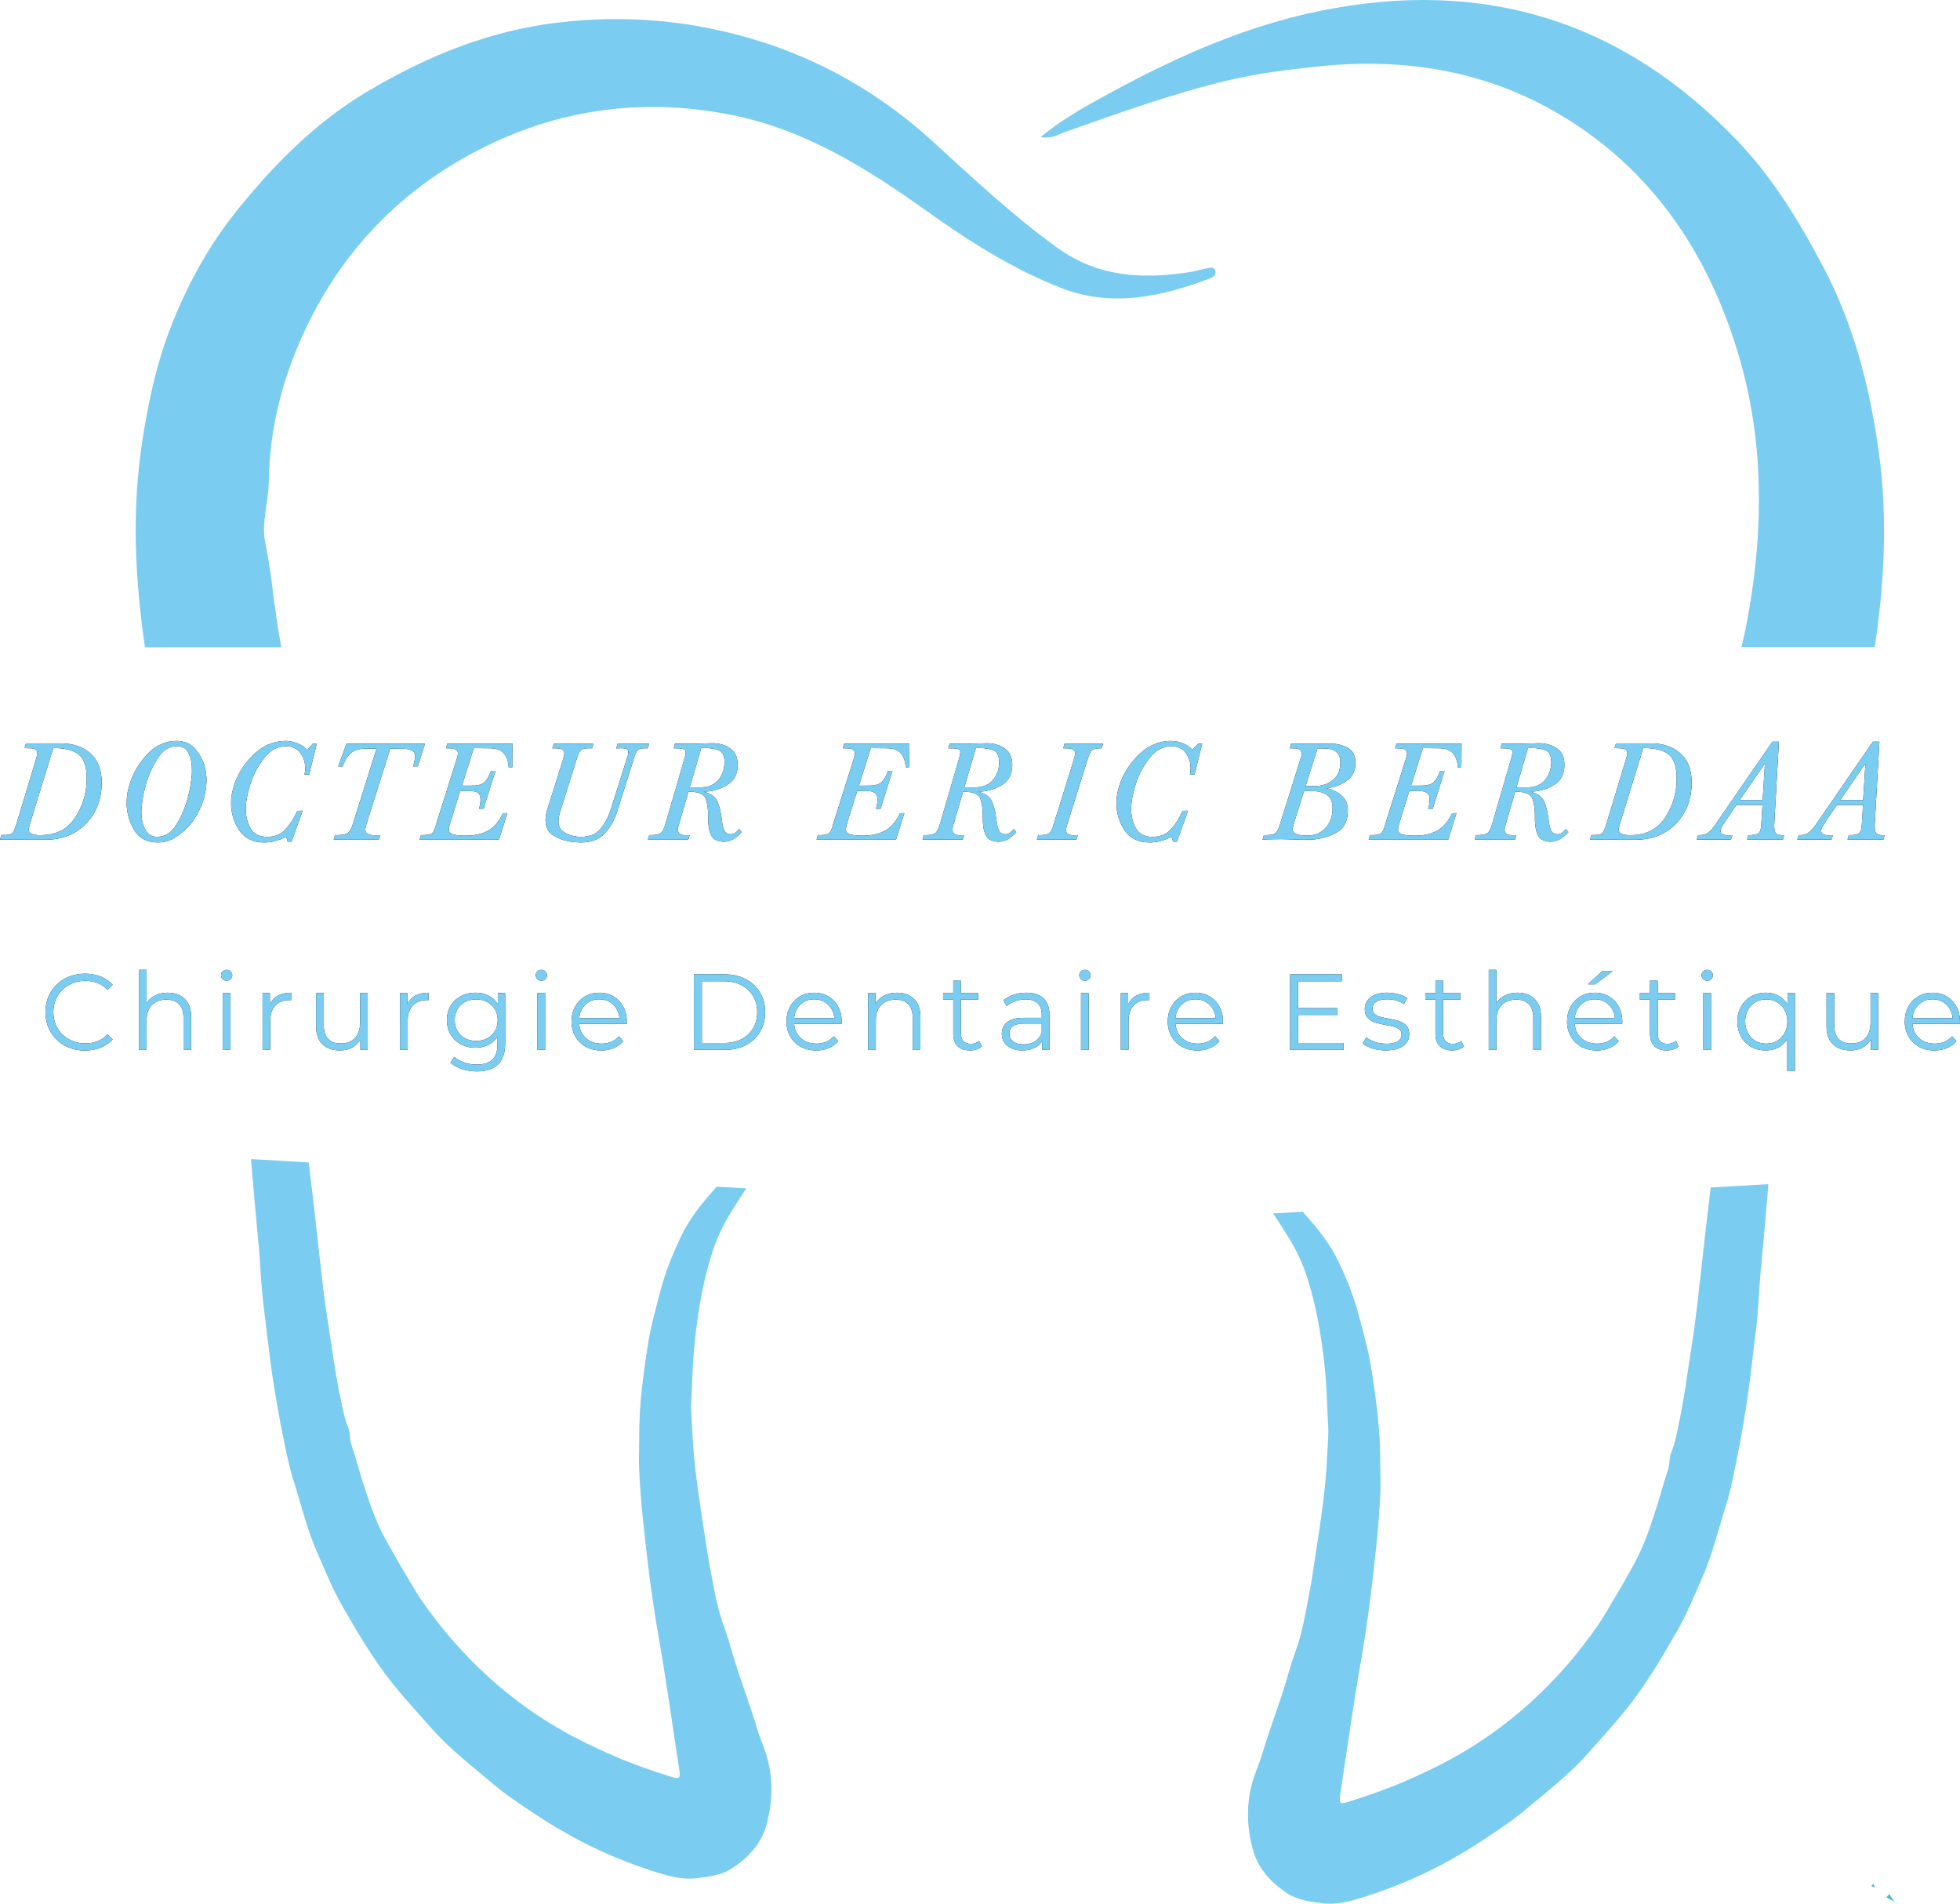 <?xml version="1.0" encoding="UTF-8" standalone="no"?>
<svg
   width="92.286"
   height="89.612"
   version="1.1"
   viewBox="0 0 92.286 89.612"
   id="svg167"
   sodipodi:docname="Logo Dr Berdaa Enghien et Gonesse.svg"
   inkscape:version="1.2.2 (b0a8486541, 2022-12-01)"
   xmlns:inkscape="http://www.inkscape.org/namespaces/inkscape"
   xmlns:sodipodi="http://sodipodi.sourceforge.net/DTD/sodipodi-0.dtd"
   xmlns:xlink="http://www.w3.org/1999/xlink"
   xmlns="http://www.w3.org/2000/svg"
   xmlns:svg="http://www.w3.org/2000/svg">
  <sodipodi:namedview
     id="namedview169"
     pagecolor="#ffffff"
     bordercolor="#666666"
     borderopacity="1.0"
     inkscape:showpageshadow="2"
     inkscape:pageopacity="0.0"
     inkscape:pagecheckerboard="0"
     inkscape:deskcolor="#d1d1d1"
     showgrid="false"
     inkscape:zoom="9.6527251"
     inkscape:cx="31.80449"
     inkscape:cy="44.857799"
     inkscape:window-width="1920"
     inkscape:window-height="1011"
     inkscape:window-x="0"
     inkscape:window-y="32"
     inkscape:window-maximized="1"
     inkscape:current-layer="g155" />
  <!-- Generator: Adobe Illustrator 29.3.1, SVG Export Plug-In . SVG Version: 2.1.0 Build 151)  -->
  <defs
     id="defs29">
    <style
       id="style2">.st0, .st1 {
        font-family: Baskerville, Baskerville;
        font-size: 6.77px;
        letter-spacing: .1em;
      }

      .st1, .st2, .st3 {
        fill: #7acdf0;
      }

      .st4 {
        fill: url(#Dégradé_doré);
      }

      .st5, .st3 {
        font-family: Montserrat-Regular, Montserrat;
        font-size: 5.08px;
        letter-spacing: .1em;
      }

      .st6 {
        fill: url(#Dégradé_doré6);
      }

      .st7 {
        fill: url(#Dégradé_doré4);
      }

      .st8 {
        fill: url(#Dégradé_doré1);
      }

      .st9 {
        fill: url(#Dégradé_doré2);
      }

      .st10 {
        fill: url(#Dégradé_doré3);
      }

      .st11 {
        fill: url(#Dégradé_doré5);
      }

      .st12 {
        fill: #4bbcc2;
      }

      .st13 {
        display: none;
        fill: #131225;
      }</style>
    <linearGradient
       id="Dégradé_doré"
       x1="177.72"
       x2="178.31"
       y1="98.06"
       y2="98.06"
       data-name="Dégradé doré"
       gradientUnits="userSpaceOnUse">
      <stop
         stop-color="#b07a12"
         offset="0"
         id="stop4" />
      <stop
         stop-color="#bd8d26"
         offset=".06"
         id="stop6" />
      <stop
         stop-color="#daba54"
         offset=".21"
         id="stop8" />
      <stop
         stop-color="#edd570"
         offset=".33"
         id="stop10" />
      <stop
         stop-color="#f4e07b"
         offset=".4"
         id="stop12" />
      <stop
         stop-color="#efd975"
         offset=".44"
         id="stop14" />
      <stop
         stop-color="#d5b455"
         offset=".68"
         id="stop16" />
      <stop
         stop-color="#c59d42"
         offset=".88"
         id="stop18" />
      <stop
         stop-color="#c0953b"
         offset="1"
         id="stop20" />
    </linearGradient>
    <linearGradient
       id="Dégradé_doré1"
       x1="178.31"
       x2="178.37"
       y1="98.36"
       y2="98.36"
       data-name="Dégradé doré"
       gradientTransform="translate(-72.933 -23.048)"
       xlink:href="#D%C3%A9grad%C3%A9_dor%C3%A9" />
    <linearGradient
       id="Dégradé_doré2"
       x1="198.34"
       x2="198.5"
       y1="114"
       y2="114"
       data-name="Dégradé doré"
       xlink:href="#D%C3%A9grad%C3%A9_dor%C3%A9" />
    <linearGradient
       id="Dégradé_doré3"
       x1="200.4"
       x2="200.67"
       y1="115.71"
       y2="115.71"
       data-name="Dégradé doré"
       gradientTransform="translate(-72.933 -23.048)"
       xlink:href="#D%C3%A9grad%C3%A9_dor%C3%A9" />
    <linearGradient
       id="Dégradé_doré4"
       x1="176.61"
       x2="176.89"
       y1="97.16"
       y2="97.16"
       data-name="Dégradé doré"
       gradientTransform="translate(-72.933 -23.048)"
       xlink:href="#D%C3%A9grad%C3%A9_dor%C3%A9" />
    <linearGradient
       id="Dégradé_doré5"
       x1="178.35"
       x2="178.52"
       y1="98.41"
       y2="98.41"
       data-name="Dégradé doré"
       gradientTransform="translate(-72.933 -23.048)"
       xlink:href="#D%C3%A9grad%C3%A9_dor%C3%A9" />
    <linearGradient
       id="Dégradé_doré6"
       x1="178.35"
       x2="178.37"
       y1="98.38"
       y2="98.38"
       data-name="Dégradé doré"
       gradientTransform="translate(-72.933 -23.048)"
       xlink:href="#D%C3%A9grad%C3%A9_dor%C3%A9" />
  </defs>
  <polygon
     class="st13"
     transform="translate(-72.933 -23.048)"
     points="358.7 351.53 266.8 351.53 266.8 181.45 402.5 181.45"
     id="polygon31" />
  <path
     class="st12"
     d="m88.817 462.33c0.13 0.07 0.25 0.14 0.38 0.21l-0.24-0.36c-0.05 0.05-0.09 0.1-0.14 0.15z"
     id="path33" />
  <path
     class="st12"
     d="m89.227 462.57-0.04-0.02c0 0.01 0.02 0.02 0.02 0.03h0.01v-0.01z"
     id="path35" />
  <polygon
     class="st12"
     transform="translate(-72.933 -23.048)"
     points="175.01 495.64 174.97 495.53 174.9 495.63"
     id="polygon37" />
  <path
     class="st12"
     d="m103.38 473.53s-0.06 0.04-0.09 0.07c0.04 0.04 0.09 0.08 0.13 0.12 0.01-0.04 0.03-0.07 0.04-0.11-0.03-0.03-0.05-0.08-0.08-0.09z"
     id="path39" />
  <path
     class="st12"
     d="m88.107 461.8c0.06 0.03 0.12 0.05 0.18 0.08-0.03-0.06-0.05-0.12-0.08-0.18-0.03 0.03-0.07 0.06-0.1 0.1z"
     id="path41" />
  <path
     class="st12"
     d="m89.217 462.58s0.07 0.03 0.11 0.04c-0.03-0.02-0.06-0.03-0.1-0.05l-0.01 0.01z"
     id="path43" />
  <path
     class="st12"
     d="m89.217 462.58 0.01-0.01h-0.01z"
     id="path45" />
  <path
     class="st12"
     d="m88.817 89.312c0.13 0.07 0.25 0.14 0.38 0.21l-0.24-0.36c-0.05 0.05-0.09 0.1-0.14 0.15z"
     id="path47" />
  <path
     class="st12"
     d="m89.227 89.542-0.04-0.02c0 0.01 0.02 0.02 0.02 0.03h0.01v-0.01z"
     id="path49" />
  <path
     class="st12"
     d="m88.107 88.782c0.06 0.03 0.12 0.05 0.18 0.08-0.03-0.06-0.05-0.12-0.08-0.18-0.03 0.03-0.07 0.06-0.1 0.1z"
     id="path51" />
  <path
     class="st12"
     d="m89.217 89.562s0.07 0.03 0.11 0.04c-0.03-0.02-0.06-0.03-0.1-0.05l-0.01 0.01z"
     id="path53" />
  <path
     class="st12"
     d="m89.217 89.562 0.01-0.01h-0.01z"
     id="path55" />
  <g
     transform="translate(-72.933,-23.048)"
     id="g165">
    <g
       aria-label="DOCTEUR ERIC BERDAA"
       id="text59"
       class="st0"
       style="font-size:6.77px;font-family:Baskerville, Baskerville;letter-spacing:0.1em">
      <path
         d="m 72.933,62.57 0.068,-0.217 q 0.318,0.007 0.427,-0.034 0.115,-0.047 0.19,-0.237 0.02,-0.047 0.041,-0.108 0.02,-0.068 0.047,-0.142 l 0.927,-3.06 q 0.02,-0.061 0.034,-0.122 0.02,-0.068 0.027,-0.135 0,-0.142 -0.102,-0.19 -0.095,-0.047 -0.217,-0.054 -0.007,0 -0.02,0 -0.007,0 -0.014,0 l -0.25,-0.007 0.068,-0.223 h 1.652 q 0.867,0.007 1.388,0.481 0.521,0.467 0.521,1.368 0,1.164 -0.738,1.929 -0.731,0.758 -1.909,0.758 h -0.535 L 72.933,62.57 Z m 2.512,-4.319 -1.117,3.629 q -0.014,0.054 -0.027,0.115 -0.014,0.054 -0.014,0.108 0,0.129 0.108,0.183 0.115,0.054 0.25,0.068 0.047,0.007 0.095,0.007 0.054,0 0.102,0 1.083,0 1.618,-0.812 0.542,-0.819 0.555,-1.801 0,-0.014 0,-0.02 0,-0.014 0,-0.02 0,-0.86 -0.386,-1.151 -0.379,-0.298 -1.185,-0.298 z"
         id="path601" />
      <path
         d="m 82.655,59.733 q 0,0.027 0,0.047 0,0.014 0,0.034 -0.014,0.575 -0.23,1.131 -0.217,0.548 -0.589,0.975 -0.278,0.311 -0.65,0.548 -0.372,0.237 -0.812,0.237 -0.751,0 -1.097,-0.542 -0.345,-0.548 -0.379,-1.212 0,-0.034 0,-0.061 0,-0.034 0,-0.068 0,-0.196 0.027,-0.399 0.034,-0.21 0.102,-0.413 0.223,-0.785 0.819,-1.435 0.596,-0.65 1.408,-0.65 0.582,0 0.921,0.44 0.345,0.433 0.44,0.955 0.02,0.108 0.027,0.217 0.014,0.102 0.014,0.203 z m -0.684,-0.427 q 0,-0.068 -0.007,-0.142 0,-0.081 -0.007,-0.156 -0.034,-0.311 -0.183,-0.569 -0.142,-0.264 -0.521,-0.264 -0.521,0 -0.873,0.535 -0.352,0.535 -0.548,1.171 -0.122,0.406 -0.183,0.785 -0.061,0.379 -0.061,0.623 0,0.081 0.007,0.169 0.007,0.088 0.02,0.183 0.054,0.298 0.217,0.548 0.162,0.25 0.508,0.25 0.535,0 0.88,-0.542 0.345,-0.542 0.528,-1.192 0.115,-0.399 0.169,-0.772 0.054,-0.372 0.054,-0.623 z"
         id="path603" />
      <path
         d="m 87.848,58.054 -0.359,1.456 h -0.217 q 0.014,-0.068 0.02,-0.135 0.014,-0.074 0.014,-0.149 0,-0.42 -0.23,-0.731 -0.223,-0.318 -0.677,-0.318 -0.603,0 -1.029,0.555 -0.427,0.548 -0.643,1.205 -0.108,0.332 -0.169,0.65 -0.054,0.311 -0.054,0.555 0,0.487 0.223,0.894 0.23,0.406 0.785,0.406 0.555,0 0.887,-0.379 0.332,-0.386 0.528,-0.846 l 0.257,-0.007 -0.521,1.456 h -0.183 l -0.074,-0.23 q -0.244,0.129 -0.501,0.196 -0.25,0.074 -0.521,0.074 -0.792,0 -1.185,-0.569 -0.386,-0.575 -0.386,-1.293 0,-0.149 0.02,-0.305 0.02,-0.156 0.061,-0.311 0.21,-0.867 0.9,-1.584 0.697,-0.718 1.598,-0.718 0.074,0 0.149,0.014 0.074,0.007 0.156,0.02 0.196,0.047 0.379,0.142 0.19,0.095 0.311,0.244 l 0.278,-0.291 h 0.183 z"
         id="path605" />
      <path
         d="m 92.945,58.054 -0.339,1.07 h -0.223 q 0.014,-0.034 0.02,-0.068 0.014,-0.034 0.02,-0.074 0.02,-0.074 0.034,-0.149 0.02,-0.074 0.027,-0.149 0,-0.23 -0.156,-0.305 -0.149,-0.081 -0.352,-0.081 l -0.67,-0.007 -1.131,3.588 q -0.014,0.054 -0.027,0.115 -0.014,0.054 -0.014,0.108 0,0.129 0.095,0.183 0.102,0.054 0.217,0.074 0.054,0.007 0.102,0.007 0.047,0 0.088,0 l 0.21,-0.007 -0.068,0.21 h -2.139 l 0.068,-0.21 q 0.379,0.007 0.555,-0.074 0.183,-0.081 0.291,-0.467 l 1.11,-3.527 h -0.562 q -0.433,0.007 -0.67,0.23 -0.23,0.217 -0.366,0.609 l -0.21,-0.007 0.393,-1.07 h 3.696 z"
         id="path607" />
      <path
         d="m 97.061,58.054 -0.007,1.11 h -0.169 q -0.027,-0.433 -0.237,-0.663 -0.21,-0.23 -0.657,-0.23 l -0.751,-0.007 -0.555,1.767 h 0.433 q 0.42,0.007 0.603,-0.142 0.183,-0.149 0.318,-0.521 0,-0.007 0,-0.014 0.007,-0.007 0.007,-0.014 l 0.217,-0.007 -0.562,1.787 h -0.217 q 0.034,-0.102 0.054,-0.21 0.02,-0.115 0.02,-0.23 0,-0.217 -0.122,-0.305 -0.122,-0.088 -0.325,-0.088 l -0.508,-0.007 -0.46,1.469 q -0.007,0.02 -0.014,0.034 0,0.007 0,0.02 -0.02,0.074 -0.041,0.149 -0.02,0.074 -0.02,0.156 0,0.081 0.054,0.135 0.054,0.047 0.122,0.074 0.081,0.027 0.183,0.041 0.102,0.014 0.203,0.02 0.061,0.007 0.122,0.007 0.061,0 0.115,0 0.623,0 1.049,-0.237 0.427,-0.244 0.697,-0.819 l 0.21,-0.007 -0.393,1.246 h -3.744 l 0.068,-0.21 q 0.352,0.007 0.481,-0.054 0.129,-0.068 0.21,-0.372 0.007,-0.02 0.014,-0.047 0.007,-0.027 0.014,-0.054 l 0.961,-3.04 q 0.02,-0.061 0.034,-0.129 0.02,-0.068 0.027,-0.135 0,-0.142 -0.102,-0.196 -0.095,-0.054 -0.223,-0.054 l -0.244,-0.007 0.068,-0.217 h 3.067 z"
         id="path609" />
      <path
         d="m 103.5,58.054 -0.068,0.217 h -0.176 q -0.217,0.007 -0.298,0.095 -0.081,0.088 -0.135,0.25 -0.007,0.027 -0.02,0.054 -0.007,0.02 -0.013,0.047 l -0.799,2.532 q -0.203,0.63 -0.596,1.043 -0.386,0.413 -1.11,0.413 -0.122,0 -0.25,-0.014 -0.129,-0.007 -0.257,-0.027 -0.433,-0.068 -0.799,-0.291 -0.359,-0.23 -0.359,-0.724 0,-0.156 0.034,-0.305 0.034,-0.149 0.081,-0.291 l 0.711,-2.261 q 0.02,-0.061 0.034,-0.129 0.02,-0.068 0.027,-0.135 0,-0.142 -0.102,-0.196 -0.095,-0.054 -0.223,-0.054 l -0.244,-0.007 0.068,-0.217 H 100.873 l -0.061,0.217 h -0.19 q -0.23,0.007 -0.325,0.081 -0.088,0.074 -0.149,0.244 -0.013,0.027 -0.02,0.054 -0.007,0.027 -0.02,0.061 l -0.806,2.566 q -0.034,0.115 -0.054,0.223 -0.02,0.108 -0.02,0.223 0,0.311 0.23,0.474 0.23,0.162 0.501,0.21 0.081,0.02 0.162,0.027 0.081,0.007 0.156,0.007 0.63,0 0.934,-0.379 0.311,-0.379 0.481,-0.914 l 0.779,-2.458 q 0.02,-0.054 0.034,-0.115 0.013,-0.068 0.013,-0.135 0,-0.088 -0.068,-0.122 -0.061,-0.034 -0.135,-0.041 -0.034,-0.007 -0.061,-0.007 -0.027,0 -0.054,0 -0.027,0 -0.061,0 -0.034,0 -0.061,0 -0.034,0.007 -0.068,0.007 -0.027,0 -0.061,0 l 0.068,-0.223 h 1.483 z"
         id="path611" />
      <path
         d="m 107.731,62.062 0.122,0.156 q -0.162,0.19 -0.379,0.325 -0.217,0.129 -0.474,0.129 -0.02,0 -0.047,0 -0.027,0 -0.047,-0.007 -0.135,-0.014 -0.264,-0.074 -0.122,-0.054 -0.196,-0.176 -0.095,-0.169 -0.129,-0.359 -0.034,-0.19 -0.041,-0.379 0,-0.068 0,-0.129 0,-0.068 0,-0.129 0,-0.44 -0.115,-0.772 -0.115,-0.332 -0.812,-0.332 l -0.46,1.577 q -0.013,0.054 -0.027,0.108 -0.007,0.047 -0.013,0.102 0,0.142 0.102,0.203 0.102,0.054 0.23,0.061 0.007,0 0.013,0 0.013,0 0.02,0 l 0.19,-0.007 -0.061,0.21 h -1.902 l 0.061,-0.21 q 0.359,0.007 0.508,-0.074 0.149,-0.081 0.25,-0.44 l 0.914,-3.135 q 0,-0.007 0,-0.02 0.007,-0.014 0.013,-0.02 0.013,-0.054 0.02,-0.108 0.013,-0.061 0.013,-0.115 0,-0.102 -0.088,-0.129 -0.081,-0.034 -0.183,-0.041 -0.013,0 -0.027,0 -0.007,0 -0.02,0 l -0.25,-0.007 0.061,-0.217 h 1.043 l 0.751,-0.02 q 0.481,0.014 0.819,0.257 0.339,0.237 0.339,0.765 0,0.623 -0.454,0.921 -0.447,0.291 -0.995,0.332 -0.034,0 -0.074,0.007 -0.041,0 -0.081,0 0.487,0.129 0.63,0.42 0.142,0.291 0.21,0.779 0.007,0.02 0.007,0.047 0.007,0.027 0.007,0.047 0.007,0.054 0.013,0.115 0.007,0.054 0.02,0.115 0.034,0.183 0.108,0.332 0.081,0.149 0.278,0.149 0.129,0 0.23,-0.074 0.102,-0.081 0.169,-0.176 z m -2.322,-1.95 h 0.318 q 0.21,0.007 0.413,-0.014 0.203,-0.027 0.379,-0.135 0.237,-0.142 0.366,-0.386 0.135,-0.25 0.156,-0.521 0.007,-0.027 0.007,-0.054 0,-0.027 0,-0.054 0,-0.481 -0.278,-0.582 -0.271,-0.108 -0.67,-0.108 -0.02,0 -0.041,0 -0.02,0 -0.034,0 -0.02,0.007 -0.041,0.007 -0.013,0 -0.034,0 l -0.542,1.848 z"
         id="path613" />
      <path
         d="m 115.753,58.054 -0.007,1.11 h -0.169 q -0.027,-0.433 -0.237,-0.663 -0.21,-0.23 -0.657,-0.23 l -0.751,-0.007 -0.555,1.767 h 0.433 q 0.42,0.007 0.603,-0.142 0.183,-0.149 0.318,-0.521 0,-0.007 0,-0.014 0.007,-0.007 0.007,-0.014 l 0.217,-0.007 -0.562,1.787 h -0.217 q 0.034,-0.102 0.054,-0.21 0.02,-0.115 0.02,-0.23 0,-0.217 -0.122,-0.305 -0.122,-0.088 -0.325,-0.088 l -0.508,-0.007 -0.46,1.469 q -0.007,0.02 -0.013,0.034 0,0.007 0,0.02 -0.02,0.074 -0.041,0.149 -0.02,0.074 -0.02,0.156 0,0.081 0.054,0.135 0.054,0.047 0.122,0.074 0.081,0.027 0.183,0.041 0.102,0.014 0.203,0.02 0.061,0.007 0.122,0.007 0.061,0 0.115,0 0.623,0 1.049,-0.237 0.427,-0.244 0.697,-0.819 l 0.21,-0.007 -0.393,1.246 h -3.744 l 0.068,-0.21 q 0.352,0.007 0.481,-0.054 0.129,-0.068 0.21,-0.372 0.007,-0.02 0.013,-0.047 0.007,-0.027 0.013,-0.054 l 0.961,-3.04 q 0.02,-0.061 0.034,-0.129 0.02,-0.068 0.027,-0.135 0,-0.142 -0.102,-0.196 -0.095,-0.054 -0.223,-0.054 l -0.244,-0.007 0.068,-0.217 h 3.067 z"
         id="path615" />
      <path
         d="m 120.662,62.062 0.122,0.156 q -0.162,0.19 -0.379,0.325 -0.217,0.129 -0.474,0.129 -0.02,0 -0.047,0 -0.027,0 -0.047,-0.007 -0.135,-0.014 -0.264,-0.074 -0.122,-0.054 -0.196,-0.176 -0.095,-0.169 -0.129,-0.359 -0.034,-0.19 -0.041,-0.379 0,-0.068 0,-0.129 0,-0.068 0,-0.129 0,-0.44 -0.115,-0.772 -0.115,-0.332 -0.812,-0.332 L 117.818,61.893 q -0.013,0.054 -0.027,0.108 -0.007,0.047 -0.013,0.102 0,0.142 0.102,0.203 0.102,0.054 0.23,0.061 0.007,0 0.013,0 0.013,0 0.02,0 l 0.19,-0.007 -0.061,0.21 h -1.902 l 0.061,-0.21 q 0.359,0.007 0.508,-0.074 0.149,-0.081 0.25,-0.44 l 0.914,-3.135 q 0,-0.007 0,-0.02 0.007,-0.014 0.013,-0.02 0.013,-0.054 0.02,-0.108 0.013,-0.061 0.013,-0.115 0,-0.102 -0.088,-0.129 -0.081,-0.034 -0.183,-0.041 -0.013,0 -0.027,0 -0.007,0 -0.02,0 l -0.25,-0.007 0.061,-0.217 h 1.043 l 0.751,-0.02 q 0.481,0.014 0.819,0.257 0.339,0.237 0.339,0.765 0,0.623 -0.454,0.921 -0.447,0.291 -0.995,0.332 -0.034,0 -0.074,0.007 -0.041,0 -0.081,0 0.487,0.129 0.63,0.42 0.142,0.291 0.21,0.779 0.007,0.02 0.007,0.047 0.007,0.027 0.007,0.047 0.007,0.054 0.013,0.115 0.007,0.054 0.02,0.115 0.034,0.183 0.108,0.332 0.081,0.149 0.278,0.149 0.129,0 0.23,-0.074 0.102,-0.081 0.169,-0.176 z m -2.322,-1.95 h 0.318 q 0.21,0.007 0.413,-0.014 0.203,-0.027 0.379,-0.135 0.237,-0.142 0.366,-0.386 0.135,-0.25 0.156,-0.521 0.007,-0.027 0.007,-0.054 0,-0.027 0,-0.054 0,-0.481 -0.278,-0.582 -0.271,-0.108 -0.67,-0.108 -0.02,0 -0.041,0 -0.02,0 -0.034,0 -0.02,0.007 -0.041,0.007 -0.013,0 -0.034,0 l -0.542,1.848 z"
         id="path617" />
      <path
         d="m 122.997,58.271 0.061,-0.217 h 1.814 l -0.068,0.217 h -0.074 q -0.142,0.007 -0.264,0.034 -0.115,0.02 -0.196,0.156 -0.034,0.068 -0.061,0.135 -0.027,0.068 -0.047,0.142 -0.007,0.02 -0.013,0.041 -0.007,0.014 -0.013,0.034 l -0.948,3.026 q -0.02,0.074 -0.041,0.142 -0.013,0.061 -0.02,0.129 0,0.149 0.102,0.203 0.108,0.054 0.237,0.054 0.007,0 0.007,0 0.007,0 0.013,0 l 0.196,-0.007 -0.068,0.21 h -1.862 l 0.068,-0.21 q 0.339,0.007 0.474,-0.068 0.135,-0.074 0.223,-0.352 0.007,-0.027 0.013,-0.054 0.013,-0.027 0.02,-0.054 l 0.948,-3.04 q 0.02,-0.061 0.034,-0.129 0.02,-0.068 0.027,-0.135 0,-0.149 -0.108,-0.196 -0.102,-0.054 -0.23,-0.054 -0.007,0 -0.013,0 0,0 -0.007,0 l -0.203,-0.007 z"
         id="path619" />
      <path
         d="m 129.537,58.054 -0.359,1.456 h -0.217 q 0.013,-0.068 0.02,-0.135 0.013,-0.074 0.013,-0.149 0,-0.42 -0.23,-0.731 -0.223,-0.318 -0.677,-0.318 -0.603,0 -1.029,0.555 -0.427,0.548 -0.643,1.205 -0.108,0.332 -0.169,0.65 -0.054,0.311 -0.054,0.555 0,0.487 0.223,0.894 0.23,0.406 0.785,0.406 0.555,0 0.887,-0.379 0.332,-0.386 0.528,-0.846 l 0.257,-0.007 -0.521,1.456 h -0.183 l -0.074,-0.23 q -0.244,0.129 -0.501,0.196 -0.25,0.074 -0.521,0.074 -0.792,0 -1.185,-0.569 -0.386,-0.575 -0.386,-1.293 0,-0.149 0.02,-0.305 0.02,-0.156 0.061,-0.311 0.21,-0.867 0.9,-1.584 0.697,-0.718 1.598,-0.718 0.074,0 0.149,0.014 0.074,0.007 0.156,0.02 0.196,0.047 0.379,0.142 0.19,0.095 0.311,0.244 l 0.278,-0.291 h 0.183 z"
         id="path621" />
      <path
         d="m 135.359,60.146 q 0.406,0.074 0.718,0.332 0.318,0.257 0.318,0.718 0,0.751 -0.515,1.036 -0.515,0.284 -1.137,0.339 -0.108,0 -0.217,0 -0.108,0.007 -0.217,0.007 -0.129,0 -0.264,-0.007 -0.129,0 -0.257,-0.007 -0.129,0 -0.264,-0.007 -0.129,-0.007 -0.257,-0.007 -0.223,0 -0.447,0.007 -0.223,0 -0.44,0.014 l 0.061,-0.21 q 0.318,0.007 0.474,-0.054 0.162,-0.061 0.264,-0.386 l 0.982,-3.128 q 0.027,-0.061 0.041,-0.129 0.013,-0.068 0.02,-0.135 0,-0.129 -0.095,-0.19 -0.095,-0.061 -0.21,-0.061 l -0.257,-0.007 0.068,-0.217 h 1.882 q 0.44,0.007 0.792,0.203 0.352,0.196 0.352,0.718 0,0.528 -0.386,0.806 -0.379,0.278 -0.839,0.352 -0.041,0.007 -0.088,0.014 -0.041,0 -0.081,0.007 z m -1.022,0.135 -0.474,1.496 q -0.007,0.027 -0.013,0.047 0,0.014 -0.007,0.034 -0.02,0.061 -0.034,0.122 -0.013,0.054 -0.013,0.115 0,0.122 0.115,0.183 0.115,0.061 0.257,0.081 0.088,0.014 0.169,0.02 0.088,0 0.142,0 0.555,0 0.873,-0.366 0.325,-0.372 0.325,-0.907 0,-0.467 -0.271,-0.643 -0.264,-0.176 -0.684,-0.176 l -0.386,-0.007 z m 0.074,-0.23 h 0.393 q 0.515,0.007 0.873,-0.271 0.366,-0.284 0.366,-0.833 0,-0.366 -0.203,-0.515 -0.196,-0.149 -0.535,-0.149 l -0.339,-0.007 -0.555,1.774 z"
         id="path623" />
      <path
         d="m 141.75,58.054 -0.007,1.11 h -0.169 q -0.027,-0.433 -0.237,-0.663 -0.21,-0.23 -0.657,-0.23 l -0.751,-0.007 -0.555,1.767 h 0.433 q 0.42,0.007 0.603,-0.142 0.183,-0.149 0.318,-0.521 0,-0.007 0,-0.014 0.007,-0.007 0.007,-0.014 l 0.217,-0.007 -0.562,1.787 h -0.217 q 0.034,-0.102 0.054,-0.21 0.02,-0.115 0.02,-0.23 0,-0.217 -0.122,-0.305 -0.122,-0.088 -0.325,-0.088 l -0.508,-0.007 -0.46,1.469 q -0.007,0.02 -0.013,0.034 0,0.007 0,0.02 -0.02,0.074 -0.041,0.149 -0.02,0.074 -0.02,0.156 0,0.081 0.054,0.135 0.054,0.047 0.122,0.074 0.081,0.027 0.183,0.041 0.102,0.014 0.203,0.02 0.061,0.007 0.122,0.007 0.061,0 0.115,0 0.623,0 1.049,-0.237 0.427,-0.244 0.697,-0.819 l 0.21,-0.007 -0.393,1.246 h -3.744 l 0.068,-0.21 q 0.352,0.007 0.481,-0.054 0.129,-0.068 0.21,-0.372 0.007,-0.02 0.013,-0.047 0.007,-0.027 0.013,-0.054 l 0.961,-3.04 q 0.02,-0.061 0.034,-0.129 0.02,-0.068 0.027,-0.135 0,-0.142 -0.102,-0.196 -0.095,-0.054 -0.223,-0.054 l -0.244,-0.007 0.068,-0.217 h 3.067 z"
         id="path625" />
      <path
         d="m 146.658,62.062 0.122,0.156 q -0.162,0.19 -0.379,0.325 -0.217,0.129 -0.474,0.129 -0.02,0 -0.047,0 -0.027,0 -0.047,-0.007 -0.135,-0.014 -0.264,-0.074 -0.122,-0.054 -0.196,-0.176 -0.095,-0.169 -0.129,-0.359 -0.034,-0.19 -0.041,-0.379 0,-0.068 0,-0.129 0,-0.068 0,-0.129 0,-0.44 -0.115,-0.772 -0.115,-0.332 -0.812,-0.332 l -0.46,1.577 q -0.013,0.054 -0.027,0.108 -0.007,0.047 -0.013,0.102 0,0.142 0.102,0.203 0.102,0.054 0.23,0.061 0.007,0 0.013,0 0.013,0 0.02,0 l 0.19,-0.007 -0.061,0.21 h -1.902 l 0.061,-0.21 q 0.359,0.007 0.508,-0.074 0.149,-0.081 0.25,-0.44 l 0.914,-3.135 q 0,-0.007 0,-0.02 0.007,-0.014 0.013,-0.02 0.013,-0.054 0.02,-0.108 0.013,-0.061 0.013,-0.115 0,-0.102 -0.088,-0.129 -0.081,-0.034 -0.183,-0.041 -0.013,0 -0.027,0 -0.007,0 -0.02,0 l -0.25,-0.007 0.061,-0.217 h 1.043 l 0.751,-0.02 q 0.481,0.014 0.819,0.257 0.339,0.237 0.339,0.765 0,0.623 -0.454,0.921 -0.447,0.291 -0.995,0.332 -0.034,0 -0.074,0.007 -0.041,0 -0.081,0 0.487,0.129 0.63,0.42 0.142,0.291 0.21,0.779 0.007,0.02 0.007,0.047 0.007,0.027 0.007,0.047 0.007,0.054 0.013,0.115 0.007,0.054 0.02,0.115 0.034,0.183 0.108,0.332 0.081,0.149 0.278,0.149 0.129,0 0.23,-0.074 0.102,-0.081 0.169,-0.176 z m -2.322,-1.95 h 0.318 q 0.21,0.007 0.413,-0.014 0.203,-0.027 0.379,-0.135 0.237,-0.142 0.366,-0.386 0.135,-0.25 0.156,-0.521 0.007,-0.027 0.007,-0.054 0,-0.027 0,-0.054 0,-0.481 -0.278,-0.582 -0.271,-0.108 -0.67,-0.108 -0.02,0 -0.041,0 -0.02,0 -0.034,0 -0.02,0.007 -0.041,0.007 -0.013,0 -0.034,0 l -0.542,1.848 z"
         id="path627" />
      <path
         d="m 147.796,62.57 0.068,-0.217 q 0.318,0.007 0.427,-0.034 0.115,-0.047 0.19,-0.237 0.02,-0.047 0.041,-0.108 0.02,-0.068 0.047,-0.142 l 0.927,-3.06 q 0.02,-0.061 0.034,-0.122 0.02,-0.068 0.027,-0.135 0,-0.142 -0.102,-0.19 -0.095,-0.047 -0.217,-0.054 -0.007,0 -0.02,0 -0.007,0 -0.013,0 l -0.25,-0.007 0.068,-0.223 h 1.652 q 0.867,0.007 1.388,0.481 0.521,0.467 0.521,1.368 0,1.164 -0.738,1.929 -0.731,0.758 -1.909,0.758 h -0.535 L 147.796,62.57 Z m 2.512,-4.319 -1.117,3.629 q -0.013,0.054 -0.027,0.115 -0.013,0.054 -0.013,0.108 0,0.129 0.108,0.183 0.115,0.054 0.25,0.068 0.047,0.007 0.095,0.007 0.054,0 0.102,0 1.083,0 1.618,-0.812 0.542,-0.819 0.555,-1.801 0,-0.014 0,-0.02 0,-0.014 0,-0.02 0,-0.86 -0.386,-1.151 -0.379,-0.298 -1.185,-0.298 z"
         id="path629" />
      <path
         d="m 156.692,57.96 -0.223,3.947 q 0,0.318 0.108,0.393 0.115,0.068 0.359,0.068 l -0.054,0.203 h -1.692 l 0.061,-0.21 q 0.305,0.007 0.447,-0.068 0.142,-0.074 0.162,-0.399 l 0.061,-0.955 h -1.232 l -0.521,0.772 q -0.02,0.034 -0.041,0.068 -0.02,0.034 -0.047,0.068 -0.034,0.054 -0.068,0.108 -0.027,0.047 -0.041,0.102 -0.013,0.027 -0.02,0.054 0,0.027 0,0.054 0,0.102 0.074,0.142 0.081,0.041 0.169,0.054 0.041,0.007 0.074,0.007 0.041,0 0.074,0 l 0.162,-0.007 -0.068,0.21 h -1.611 l 0.068,-0.21 q 0.271,0.007 0.42,-0.088 0.156,-0.102 0.284,-0.271 0.034,-0.041 0.068,-0.088 0.041,-0.054 0.074,-0.108 l 2.647,-3.845 h 0.305 z m -0.765,2.749 0.108,-1.726 -1.185,1.726 h 1.076 z"
         id="path631" />
      <path
         d="m 161.424,57.96 -0.223,3.947 q 0,0.318 0.108,0.393 0.115,0.068 0.359,0.068 l -0.054,0.203 h -1.692 l 0.061,-0.21 q 0.305,0.007 0.447,-0.068 0.142,-0.074 0.162,-0.399 l 0.061,-0.955 h -1.232 l -0.521,0.772 q -0.02,0.034 -0.041,0.068 -0.02,0.034 -0.047,0.068 -0.034,0.054 -0.068,0.108 -0.027,0.047 -0.041,0.102 -0.013,0.027 -0.02,0.054 0,0.027 0,0.054 0,0.102 0.074,0.142 0.081,0.041 0.169,0.054 0.041,0.007 0.074,0.007 0.041,0 0.074,0 l 0.162,-0.007 -0.068,0.21 h -1.611 l 0.068,-0.21 q 0.271,0.007 0.42,-0.088 0.156,-0.102 0.284,-0.271 0.034,-0.041 0.068,-0.088 0.041,-0.054 0.074,-0.108 l 2.647,-3.845 h 0.305 z m -0.765,2.749 0.108,-1.726 -1.185,1.726 h 1.076 z"
         id="path633" />
    </g>
    <g
       class="st1"
       transform="translate(72.94,62.57)"
       fill="#7acdf0"
       aria-label="DOCTEUR ERIC BERDAA"
       id="g95">
      <path
         d="m -0.007,0 0.068,-0.217 q 0.318,0.007 0.427,-0.034 0.115,-0.047 0.19,-0.237 0.02,-0.047 0.041,-0.108 0.02,-0.068 0.047,-0.142 l 0.927,-3.06 q 0.02,-0.061 0.034,-0.122 0.02,-0.068 0.027,-0.135 0,-0.142 -0.102,-0.19 -0.095,-0.047 -0.217,-0.054 -0.007,0 -0.02,0 -0.007,0 -0.014,0 L 1.151,-4.306 1.219,-4.529 h 1.652 q 0.867,0.007 1.388,0.481 0.521,0.467 0.521,1.367 0,1.164 -0.738,1.929 Q 3.311,0.007 2.133,0.007 H 1.598 Z m 2.512,-4.319 -1.117,3.629 q -0.014,0.054 -0.027,0.115 -0.014,0.054 -0.014,0.108 0,0.129 0.108,0.183 0.115,0.054 0.25,0.068 0.047,0.007 0.095,0.007 0.054,0 0.102,0 1.083,0 1.618,-0.812 0.542,-0.819 0.555,-1.801 0,-0.014 0,-0.02 0,-0.014 0,-0.02 0,-0.86 -0.386,-1.151 -0.379,-0.298 -1.185,-0.298 z"
         id="path61" />
      <path
         d="m 9.715,-2.837 q 0,0.027 0,0.047 0,0.014 0,0.034 -0.014,0.575 -0.23,1.131 -0.217,0.548 -0.589,0.975 -0.278,0.311 -0.65,0.548 -0.372,0.237 -0.812,0.237 -0.751,0 -1.097,-0.542 -0.345,-0.548 -0.379,-1.212 0,-0.034 0,-0.061 0,-0.034 0,-0.068 0,-0.196 0.027,-0.399 0.034,-0.21 0.102,-0.413 0.223,-0.785 0.819,-1.435 0.596,-0.65 1.408,-0.65 0.582,0 0.921,0.44 0.345,0.433 0.44,0.955 0.02,0.108 0.027,0.217 0.014,0.102 0.014,0.203 z M 9.031,-3.263 q 0,-0.068 -0.007,-0.142 0,-0.081 -0.007,-0.156 Q 8.984,-3.872 8.835,-4.13 8.693,-4.394 8.314,-4.394 q -0.521,0 -0.873,0.535 -0.352,0.535 -0.548,1.171 -0.122,0.406 -0.183,0.785 -0.061,0.379 -0.061,0.623 0,0.081 0.007,0.169 0.007,0.088 0.02,0.183 0.054,0.298 0.217,0.548 0.162,0.25 0.508,0.25 0.535,0 0.88,-0.542 0.345,-0.542 0.528,-1.192 0.115,-0.399 0.169,-0.772 0.054,-0.372 0.054,-0.623 z"
         id="path63" />
      <path
         d="M 14.908,-4.516 14.549,-3.06 h -0.217 q 0.014,-0.068 0.02,-0.135 0.014,-0.074 0.014,-0.149 0,-0.42 -0.23,-0.731 -0.223,-0.318 -0.677,-0.318 -0.603,0 -1.029,0.555 -0.427,0.548 -0.643,1.205 -0.108,0.332 -0.169,0.65 -0.054,0.311 -0.054,0.555 0,0.487 0.223,0.894 0.23,0.406 0.785,0.406 0.555,0 0.887,-0.379 0.332,-0.386 0.528,-0.846 l 0.257,-0.007 -0.521,1.456 H 13.54 l -0.074,-0.23 q -0.244,0.129 -0.501,0.196 -0.25,0.074 -0.521,0.074 -0.792,0 -1.185,-0.569 -0.386,-0.575 -0.386,-1.293 0,-0.149 0.02,-0.305 0.02,-0.156 0.061,-0.311 0.21,-0.867 0.9,-1.584 0.697,-0.718 1.598,-0.718 0.074,0 0.149,0.014 0.074,0.007 0.156,0.02 0.196,0.047 0.379,0.142 0.19,0.095 0.311,0.244 l 0.278,-0.291 z"
         id="path65" />
      <path
         d="m 20.005,-4.516 -0.339,1.07 h -0.223 q 0.014,-0.034 0.02,-0.068 0.014,-0.034 0.02,-0.074 0.02,-0.074 0.034,-0.149 0.02,-0.074 0.027,-0.149 0,-0.23 -0.156,-0.305 -0.149,-0.081 -0.352,-0.081 l -0.67,-0.007 -1.131,3.588 q -0.014,0.054 -0.027,0.115 -0.014,0.054 -0.014,0.108 0,0.129 0.095,0.183 0.102,0.054 0.217,0.074 0.054,0.007 0.102,0.007 0.047,0 0.088,0 L 17.906,-0.21 17.839,3e-5 h -2.139 l 0.068,-0.21 q 0.379,0.007 0.555,-0.074 0.183,-0.081 0.291,-0.467 l 1.11,-3.527 h -0.562 q -0.433,0.007 -0.67,0.23 -0.23,0.217 -0.366,0.609 l -0.21,-0.007 0.393,-1.07 z"
         id="path67" />
      <path
         d="m 24.121,-4.516 -0.007,1.11 H 23.945 Q 23.918,-3.839 23.708,-4.069 23.498,-4.299 23.051,-4.299 l -0.751,-0.007 -0.555,1.767 h 0.433 q 0.42,0.007 0.603,-0.142 0.183,-0.149 0.318,-0.521 0,-0.007 0,-0.014 0.007,-0.007 0.007,-0.014 l 0.217,-0.007 -0.562,1.787 h -0.217 q 0.034,-0.102 0.054,-0.21 0.02,-0.115 0.02,-0.23 0,-0.217 -0.122,-0.305 -0.122,-0.088 -0.325,-0.088 l -0.508,-0.007 -0.46,1.469 q -0.007,0.02 -0.014,0.034 0,0.007 0,0.02 -0.02,0.074 -0.041,0.149 -0.02,0.074 -0.02,0.156 0,0.081 0.054,0.135 0.054,0.047 0.122,0.074 0.081,0.027 0.183,0.041 0.102,0.014 0.203,0.02 0.061,0.007 0.122,0.007 0.061,0 0.115,0 0.623,0 1.049,-0.237 0.427,-0.244 0.697,-0.819 L 23.884,-1.246 23.491,9e-5 h -3.744 l 0.068,-0.21 q 0.352,0.007 0.481,-0.054 0.129,-0.068 0.21,-0.372 0.007,-0.02 0.014,-0.047 0.007,-0.027 0.014,-0.054 l 0.961,-3.04 q 0.02,-0.061 0.034,-0.129 0.02,-0.068 0.027,-0.135 0,-0.142 -0.102,-0.196 -0.095,-0.054 -0.223,-0.054 l -0.244,-0.007 0.068,-0.217 z"
         id="path69" />
      <path
         d="m 30.56,-4.516 -0.068,0.217 h -0.176 q -0.217,0.007 -0.298,0.095 -0.081,0.088 -0.135,0.25 -0.007,0.027 -0.02,0.054 -0.007,0.02 -0.014,0.047 l -0.799,2.532 q -0.203,0.63 -0.596,1.043 -0.386,0.413 -1.11,0.413 -0.122,0 -0.25,-0.014 -0.129,-0.007 -0.257,-0.027 -0.433,-0.068 -0.799,-0.291 -0.359,-0.23 -0.359,-0.724 0,-0.156 0.034,-0.305 0.034,-0.149 0.081,-0.291 l 0.711,-2.261 q 0.02,-0.061 0.034,-0.129 0.02,-0.068 0.027,-0.135 0,-0.142 -0.102,-0.196 -0.095,-0.054 -0.223,-0.054 L 25.997,-4.299 26.065,-4.516 h 1.869 l -0.061,0.217 h -0.19 q -0.23,0.007 -0.325,0.081 -0.088,0.074 -0.149,0.244 -0.014,0.027 -0.02,0.054 -0.007,0.027 -0.02,0.061 l -0.806,2.566 q -0.034,0.115 -0.054,0.223 -0.02,0.108 -0.02,0.223 0,0.311 0.23,0.474 0.23,0.162 0.501,0.21 0.081,0.02 0.162,0.027 0.081,0.007 0.156,0.007 0.63,0 0.934,-0.379 0.311,-0.379 0.481,-0.914 l 0.779,-2.458 q 0.02,-0.054 0.034,-0.115 0.014,-0.068 0.014,-0.135 0,-0.088 -0.068,-0.122 -0.061,-0.034 -0.135,-0.041 -0.034,-0.007 -0.061,-0.007 -0.027,0 -0.054,0 -0.027,0 -0.061,0 -0.034,0 -0.061,0 -0.034,0.007 -0.068,0.007 -0.027,0 -0.061,0 l 0.068,-0.223 z"
         id="path71" />
      <path
         d="m 34.791,-0.508 0.122,0.156 q -0.162,0.19 -0.379,0.325 -0.217,0.129 -0.474,0.129 -0.02,0 -0.047,0 -0.027,0 -0.047,-0.007 -0.135,-0.014 -0.264,-0.074 -0.122,-0.054 -0.196,-0.176 -0.095,-0.169 -0.129,-0.359 -0.034,-0.19 -0.041,-0.379 0,-0.068 0,-0.129 0,-0.068 0,-0.129 0,-0.44 -0.115,-0.772 -0.115,-0.332 -0.812,-0.332 l -0.46,1.577 q -0.014,0.054 -0.027,0.108 -0.007,0.047 -0.014,0.102 0,0.142 0.102,0.203 0.102,0.054 0.23,0.061 0.007,0 0.014,0 0.014,0 0.02,0 L 32.462,-0.21 32.401,-1e-5 h -1.902 l 0.061,-0.21 q 0.359,0.007 0.508,-0.074 0.149,-0.081 0.25,-0.44 l 0.914,-3.135 q 0,-0.007 0,-0.02 0.007,-0.014 0.014,-0.02 0.014,-0.054 0.02,-0.108 0.014,-0.061 0.014,-0.115 0,-0.102 -0.088,-0.129 -0.081,-0.034 -0.183,-0.041 -0.014,0 -0.027,0 -0.007,0 -0.02,0 l -0.25,-0.007 0.061,-0.217 h 1.043 l 0.751,-0.02 q 0.481,0.014 0.819,0.257 0.339,0.237 0.339,0.765 0,0.623 -0.454,0.921 -0.447,0.291 -0.995,0.332 -0.034,0 -0.074,0.007 -0.041,0 -0.081,0 0.487,0.129 0.63,0.42 0.142,0.291 0.21,0.779 0.007,0.02 0.007,0.047 0.007,0.027 0.007,0.047 0.007,0.054 0.014,0.115 0.007,0.054 0.02,0.115 0.034,0.183 0.108,0.332 0.081,0.149 0.278,0.149 0.129,0 0.23,-0.074 0.102,-0.081 0.169,-0.176 z m -2.322,-1.95 h 0.318 q 0.21,0.007 0.413,-0.014 0.203,-0.027 0.379,-0.135 0.237,-0.142 0.366,-0.386 0.135,-0.25 0.156,-0.521 0.007,-0.027 0.007,-0.054 0,-0.027 0,-0.054 0,-0.481 -0.278,-0.582 -0.271,-0.108 -0.67,-0.108 -0.02,0 -0.041,0 -0.02,0 -0.034,0 -0.02,0.007 -0.041,0.007 -0.014,0 -0.034,0 l -0.542,1.848 z"
         id="path73" />
      <path
         d="m 42.813,-4.516 -0.007,1.11 H 42.637 Q 42.61,-3.839 42.4,-4.069 42.19,-4.299 41.743,-4.299 l -0.751,-0.007 -0.555,1.767 h 0.433 q 0.42,0.007 0.603,-0.142 0.183,-0.149 0.318,-0.521 0,-0.007 0,-0.014 0.007,-0.007 0.007,-0.014 l 0.217,-0.007 -0.562,1.787 h -0.217 q 0.034,-0.102 0.054,-0.21 0.02,-0.115 0.02,-0.23 0,-0.217 -0.122,-0.305 -0.122,-0.088 -0.325,-0.088 l -0.508,-0.007 -0.46,1.469 q -0.007,0.02 -0.014,0.034 0,0.007 0,0.02 -0.02,0.074 -0.041,0.149 -0.02,0.074 -0.02,0.156 0,0.081 0.054,0.135 0.054,0.047 0.122,0.074 0.081,0.027 0.183,0.041 0.102,0.014 0.203,0.02 0.061,0.007 0.122,0.007 0.061,0 0.115,0 0.623,0 1.049,-0.237 0.427,-0.244 0.697,-0.819 L 42.576,-1.246 42.183,9e-5 h -3.744 l 0.068,-0.21 q 0.352,0.007 0.481,-0.054 0.129,-0.068 0.21,-0.372 0.007,-0.02 0.014,-0.047 0.007,-0.027 0.014,-0.054 l 0.961,-3.04 q 0.02,-0.061 0.034,-0.129 0.02,-0.068 0.027,-0.135 0,-0.142 -0.102,-0.196 -0.095,-0.054 -0.223,-0.054 l -0.244,-0.007 0.068,-0.217 z"
         id="path75" />
      <path
         d="m 47.722,-0.508 0.122,0.156 q -0.162,0.19 -0.379,0.325 -0.217,0.129 -0.474,0.129 -0.02,0 -0.047,0 -0.027,0 -0.047,-0.007 -0.135,-0.014 -0.264,-0.074 -0.122,-0.054 -0.196,-0.176 -0.095,-0.169 -0.129,-0.359 -0.034,-0.19 -0.041,-0.379 0,-0.068 0,-0.129 0,-0.068 0,-0.129 0,-0.44 -0.115,-0.772 -0.115,-0.332 -0.812,-0.332 l -0.46,1.577 q -0.014,0.054 -0.027,0.108 -0.007,0.047 -0.014,0.102 0,0.142 0.102,0.203 0.102,0.054 0.23,0.061 0.007,0 0.014,0 0.014,0 0.02,0 L 45.393,-0.21 45.332,-1e-5 h -1.902 l 0.061,-0.21 q 0.359,0.007 0.508,-0.074 0.149,-0.081 0.25,-0.44 l 0.914,-3.135 q 0,-0.007 0,-0.02 0.007,-0.014 0.014,-0.02 0.014,-0.054 0.02,-0.108 0.014,-0.061 0.014,-0.115 0,-0.102 -0.088,-0.129 -0.081,-0.034 -0.183,-0.041 -0.014,0 -0.027,0 -0.007,0 -0.02,0 l -0.25,-0.007 0.061,-0.217 h 1.043 l 0.751,-0.02 q 0.481,0.014 0.819,0.257 0.339,0.237 0.339,0.765 0,0.623 -0.454,0.921 -0.447,0.291 -0.995,0.332 -0.034,0 -0.074,0.007 -0.041,0 -0.081,0 0.487,0.129 0.63,0.42 0.142,0.291 0.21,0.779 0.007,0.02 0.007,0.047 0.007,0.027 0.007,0.047 0.007,0.054 0.014,0.115 0.007,0.054 0.02,0.115 0.034,0.183 0.108,0.332 0.081,0.149 0.278,0.149 0.129,0 0.23,-0.074 0.102,-0.081 0.169,-0.176 z m -2.322,-1.95 h 0.318 q 0.21,0.007 0.413,-0.014 0.203,-0.027 0.379,-0.135 0.237,-0.142 0.366,-0.386 0.135,-0.25 0.156,-0.521 0.007,-0.027 0.007,-0.054 0,-0.027 0,-0.054 0,-0.481 -0.278,-0.582 -0.271,-0.108 -0.67,-0.108 -0.02,0 -0.041,0 -0.02,0 -0.034,0 -0.02,0.007 -0.041,0.007 -0.014,0 -0.034,0 l -0.542,1.848 z"
         id="path77" />
      <path
         d="m 50.057,-4.299 0.061,-0.217 h 1.814 l -0.068,0.217 h -0.074 q -0.142,0.007 -0.264,0.034 -0.115,0.02 -0.196,0.156 -0.034,0.068 -0.061,0.135 -0.027,0.068 -0.047,0.142 -0.007,0.02 -0.014,0.041 -0.007,0.014 -0.014,0.034 l -0.948,3.026 q -0.02,0.074 -0.041,0.142 -0.014,0.061 -0.02,0.129 0,0.149 0.102,0.203 0.108,0.054 0.237,0.054 0.007,0 0.007,0 0.007,0 0.014,0 l 0.196,-0.007 -0.068,0.21 h -1.862 l 0.068,-0.21 q 0.339,0.007 0.474,-0.068 0.135,-0.074 0.223,-0.352 0.007,-0.027 0.014,-0.054 0.014,-0.027 0.02,-0.054 l 0.948,-3.04 q 0.02,-0.061 0.034,-0.129 0.02,-0.068 0.027,-0.135 0,-0.149 -0.108,-0.196 -0.102,-0.054 -0.23,-0.054 -0.007,0 -0.014,0 0,0 -0.007,0 l -0.203,-0.007 z"
         id="path79" />
      <path
         d="M 56.597,-4.516 56.238,-3.06 h -0.217 q 0.014,-0.068 0.02,-0.135 0.014,-0.074 0.014,-0.149 0,-0.42 -0.23,-0.731 -0.223,-0.318 -0.677,-0.318 -0.603,0 -1.029,0.555 -0.427,0.548 -0.643,1.205 -0.108,0.332 -0.169,0.65 -0.054,0.311 -0.054,0.555 0,0.487 0.223,0.894 0.23,0.406 0.785,0.406 0.555,0 0.887,-0.379 0.332,-0.386 0.528,-0.846 l 0.257,-0.007 -0.521,1.456 H 55.23 l -0.074,-0.23 q -0.244,0.129 -0.501,0.196 -0.25,0.074 -0.521,0.074 -0.792,0 -1.185,-0.569 -0.386,-0.575 -0.386,-1.293 0,-0.149 0.02,-0.305 0.02,-0.156 0.061,-0.311 0.21,-0.867 0.9,-1.584 0.697,-0.718 1.598,-0.718 0.074,0 0.149,0.014 0.074,0.007 0.156,0.02 0.196,0.047 0.379,0.142 0.19,0.095 0.311,0.244 l 0.278,-0.291 z"
         id="path81" />
      <path
         d="m 62.419,-2.424 q 0.406,0.074 0.718,0.332 0.318,0.257 0.318,0.718 0,0.751 -0.515,1.036 -0.515,0.284 -1.137,0.339 -0.108,0 -0.217,0 -0.108,0.007 -0.217,0.007 -0.129,0 -0.264,-0.007 -0.129,0 -0.257,-0.007 -0.129,0 -0.264,-0.007 -0.129,-0.007 -0.257,-0.007 -0.223,0 -0.447,0.007 -0.223,0 -0.44,0.014 l 0.061,-0.21 q 0.318,0.007 0.474,-0.054 0.162,-0.061 0.264,-0.386 l 0.982,-3.128 q 0.027,-0.061 0.041,-0.129 0.014,-0.068 0.02,-0.135 0,-0.129 -0.095,-0.19 -0.095,-0.061 -0.21,-0.061 l -0.257,-0.007 0.068,-0.217 h 1.882 q 0.44,0.007 0.792,0.203 0.352,0.196 0.352,0.718 0,0.528 -0.386,0.806 -0.379,0.278 -0.839,0.352 -0.041,0.007 -0.088,0.014 -0.041,0 -0.081,0.007 z m -1.022,0.135 -0.474,1.496 q -0.007,0.027 -0.014,0.047 0,0.014 -0.007,0.034 -0.02,0.061 -0.034,0.122 -0.014,0.054 -0.014,0.115 0,0.122 0.115,0.183 0.115,0.061 0.257,0.081 0.088,0.014 0.169,0.02 0.088,0 0.142,0 0.555,0 0.873,-0.366 0.325,-0.372 0.325,-0.907 0,-0.467 -0.271,-0.643 Q 62.202,-2.281 61.783,-2.281 l -0.386,-0.007 z m 0.074,-0.23 h 0.393 q 0.515,0.007 0.873,-0.271 0.366,-0.284 0.366,-0.833 0,-0.366 -0.203,-0.515 -0.196,-0.149 -0.535,-0.149 l -0.339,-0.007 z"
         id="path83" />
      <path
         d="m 68.81,-4.516 -0.007,1.11 H 68.634 Q 68.607,-3.839 68.397,-4.069 68.187,-4.299 67.74,-4.299 l -0.751,-0.007 -0.555,1.767 h 0.433 q 0.42,0.007 0.603,-0.142 0.183,-0.149 0.318,-0.521 0,-0.007 0,-0.014 0.007,-0.007 0.007,-0.014 l 0.217,-0.007 -0.562,1.787 h -0.217 q 0.034,-0.102 0.054,-0.21 0.02,-0.115 0.02,-0.23 0,-0.217 -0.122,-0.305 -0.122,-0.088 -0.325,-0.088 l -0.508,-0.007 -0.46,1.469 q -0.007,0.02 -0.014,0.034 0,0.007 0,0.02 -0.02,0.074 -0.041,0.149 -0.02,0.074 -0.02,0.156 0,0.081 0.054,0.135 0.054,0.047 0.122,0.074 0.081,0.027 0.183,0.041 0.102,0.014 0.203,0.02 0.061,0.007 0.122,0.007 0.061,0 0.115,0 0.623,0 1.049,-0.237 0.427,-0.244 0.697,-0.819 L 68.573,-1.246 68.18,9e-5 h -3.744 l 0.068,-0.21 q 0.352,0.007 0.481,-0.054 0.129,-0.068 0.21,-0.372 0.007,-0.02 0.014,-0.047 0.007,-0.027 0.014,-0.054 l 0.961,-3.04 q 0.02,-0.061 0.034,-0.129 0.02,-0.068 0.027,-0.135 0,-0.142 -0.102,-0.196 -0.095,-0.054 -0.223,-0.054 l -0.244,-0.007 0.068,-0.217 z"
         id="path85" />
      <path
         d="m 73.718,-0.508 0.122,0.156 q -0.162,0.19 -0.379,0.325 -0.217,0.129 -0.474,0.129 -0.02,0 -0.047,0 -0.027,0 -0.047,-0.007 -0.135,-0.014 -0.264,-0.074 -0.122,-0.054 -0.196,-0.176 -0.095,-0.169 -0.129,-0.359 -0.034,-0.19 -0.041,-0.379 0,-0.068 0,-0.129 0,-0.068 0,-0.129 0,-0.44 -0.115,-0.772 -0.115,-0.332 -0.812,-0.332 l -0.46,1.577 q -0.014,0.054 -0.027,0.108 -0.007,0.047 -0.014,0.102 0,0.142 0.102,0.203 0.102,0.054 0.23,0.061 0.007,0 0.014,0 0.014,0 0.02,0 L 71.389,-0.21 71.328,-1e-5 h -1.902 l 0.061,-0.21 q 0.359,0.007 0.508,-0.074 0.149,-0.081 0.25,-0.44 l 0.914,-3.135 q 0,-0.007 0,-0.02 0.007,-0.014 0.014,-0.02 0.014,-0.054 0.02,-0.108 0.014,-0.061 0.014,-0.115 0,-0.102 -0.088,-0.129 -0.081,-0.034 -0.183,-0.041 -0.014,0 -0.027,0 -0.007,0 -0.02,0 l -0.25,-0.007 0.061,-0.217 h 1.043 l 0.751,-0.02 q 0.481,0.014 0.819,0.257 0.339,0.237 0.339,0.765 0,0.623 -0.454,0.921 -0.447,0.291 -0.995,0.332 -0.034,0 -0.074,0.007 -0.041,0 -0.081,0 0.487,0.129 0.63,0.42 0.142,0.291 0.21,0.779 0.007,0.02 0.007,0.047 0.007,0.027 0.007,0.047 0.007,0.054 0.014,0.115 0.007,0.054 0.02,0.115 0.034,0.183 0.108,0.332 0.081,0.149 0.278,0.149 0.129,0 0.23,-0.074 0.102,-0.081 0.169,-0.176 z m -2.322,-1.95 h 0.318 q 0.21,0.007 0.413,-0.014 0.203,-0.027 0.379,-0.135 0.237,-0.142 0.366,-0.386 0.135,-0.25 0.156,-0.521 0.007,-0.027 0.007,-0.054 0,-0.027 0,-0.054 0,-0.481 -0.278,-0.582 -0.271,-0.108 -0.67,-0.108 -0.02,0 -0.041,0 -0.02,0 -0.034,0 -0.02,0.007 -0.041,0.007 -0.014,0 -0.034,0 l -0.542,1.848 z"
         id="path87" />
      <path
         d="m 74.856,0 0.068,-0.217 q 0.318,0.007 0.427,-0.034 0.115,-0.047 0.19,-0.237 0.02,-0.047 0.041,-0.108 0.02,-0.068 0.047,-0.142 l 0.927,-3.06 q 0.02,-0.061 0.034,-0.122 0.02,-0.068 0.027,-0.135 0,-0.142 -0.102,-0.19 -0.095,-0.047 -0.217,-0.054 -0.007,0 -0.02,0 -0.007,0 -0.014,0 l -0.25,-0.007 0.068,-0.223 h 1.652 q 0.867,0.007 1.388,0.481 0.521,0.467 0.521,1.367 0,1.164 -0.738,1.929 -0.731,0.758 -1.909,0.758 H 76.46 Z m 2.512,-4.319 -1.117,3.629 q -0.014,0.054 -0.027,0.115 -0.014,0.054 -0.014,0.108 0,0.129 0.108,0.183 0.115,0.054 0.25,0.068 0.047,0.007 0.095,0.007 0.054,0 0.102,0 1.083,0 1.618,-0.812 0.542,-0.819 0.555,-1.801 0,-0.014 0,-0.02 0,-0.014 0,-0.02 0,-0.86 -0.386,-1.151 -0.379,-0.298 -1.185,-0.298 z"
         id="path89" />
      <path
         d="m 83.752,-4.61 -0.223,3.947 q 0,0.318 0.108,0.393 0.115,0.068 0.359,0.068 L 83.942,-4e-5 h -1.692 l 0.061,-0.21 q 0.305,0.007 0.447,-0.068 0.142,-0.074 0.162,-0.399 l 0.061,-0.955 h -1.232 l -0.521,0.772 q -0.02,0.034 -0.041,0.068 -0.02,0.034 -0.047,0.068 -0.034,0.054 -0.068,0.108 -0.027,0.047 -0.041,0.102 -0.014,0.027 -0.02,0.054 0,0.027 0,0.054 0,0.102 0.074,0.142 0.081,0.041 0.169,0.054 0.041,0.007 0.074,0.007 0.041,0 0.074,0 l 0.162,-0.007 -0.068,0.21 h -1.611 l 0.068,-0.21 q 0.271,0.007 0.42,-0.088 0.156,-0.102 0.284,-0.271 0.034,-0.041 0.068,-0.088 0.041,-0.054 0.074,-0.108 l 2.647,-3.845 z m -0.765,2.749 0.108,-1.726 -1.185,1.726 z"
         id="path91" />
      <path
         d="m 88.484,-4.61 -0.223,3.947 q 0,0.318 0.108,0.393 0.115,0.068 0.359,0.068 L 88.674,-4e-5 h -1.692 l 0.061,-0.21 q 0.305,0.007 0.447,-0.068 0.142,-0.074 0.162,-0.399 l 0.061,-0.955 h -1.232 l -0.521,0.772 q -0.02,0.034 -0.041,0.068 -0.02,0.034 -0.047,0.068 -0.034,0.054 -0.068,0.108 -0.027,0.047 -0.041,0.102 -0.014,0.027 -0.02,0.054 0,0.027 0,0.054 0,0.102 0.074,0.142 0.081,0.041 0.169,0.054 0.041,0.007 0.074,0.007 0.041,0 0.074,0 l 0.162,-0.007 -0.068,0.21 h -1.611 l 0.068,-0.21 q 0.271,0.007 0.42,-0.088 0.156,-0.102 0.284,-0.271 0.034,-0.041 0.068,-0.088 0.041,-0.054 0.074,-0.108 l 2.647,-3.845 z m -0.765,2.749 0.108,-1.726 -1.185,1.726 z"
         id="path93" />
    </g>
    <g
       aria-label="Chirurgie Dentaire Esthétique"
       transform="translate(74.81,72.47)"
       id="text99"
       class="st5"
       style="font-size:5.08px;font-family:Montserrat-Regular, Montserrat;letter-spacing:0.1em">
      <path
         d="M 2.123,0.03 Q 1.595,0.03 1.168,-0.203 0.747,-0.437 0.503,-0.848 0.264,-1.265 0.264,-1.778 q 0,-0.513 0.239,-0.925 0.244,-0.417 0.671,-0.65 0.427,-0.234 0.955,-0.234 0.396,0 0.732,0.132 Q 3.195,-3.322 3.429,-3.068 L 3.19,-2.83 Q 2.774,-3.251 2.139,-3.251 q -0.422,0 -0.767,0.193 -0.345,0.193 -0.544,0.528 -0.193,0.335 -0.193,0.752 0,0.417 0.193,0.752 Q 1.026,-0.691 1.372,-0.498 1.717,-0.305 2.139,-0.305 q 0.64,0 1.052,-0.427 l 0.239,0.239 Q 3.195,-0.239 2.855,-0.102 2.52,0.03 2.123,0.03 Z"
         id="path636" />
      <path
         d="m 6.025,-2.692 q 0.503,0 0.798,0.295 0.3,0.29 0.3,0.848 V 0 h -0.361 v -1.514 q 0,-0.417 -0.208,-0.635 -0.208,-0.218 -0.594,-0.218 -0.432,0 -0.686,0.259 -0.249,0.254 -0.249,0.706 V 0 h -0.361 v -3.769 h 0.361 V -2.205 q 0.147,-0.234 0.406,-0.361 0.259,-0.127 0.594,-0.127 z"
         id="path638" />
      <path
         d="m 8.611,-2.672 h 0.361 V 0 h -0.361 z m 0.183,-0.584 q -0.112,0 -0.188,-0.076 -0.076,-0.076 -0.076,-0.183 0,-0.102 0.076,-0.178 0.076,-0.076 0.188,-0.076 0.112,0 0.188,0.076 0.076,0.071 0.076,0.173 0,0.112 -0.076,0.188 -0.076,0.076 -0.188,0.076 z"
         id="path640" />
      <path
         d="m 10.831,-2.149 q 0.127,-0.269 0.376,-0.406 0.254,-0.137 0.625,-0.137 v 0.351 l -0.086,-0.005 q -0.422,0 -0.66,0.259 -0.239,0.259 -0.239,0.726 V 0 h -0.361 v -2.672 h 0.345 z"
         id="path642" />
      <path
         d="M 15.438,-2.672 V 0 H 15.093 V -0.488 Q 14.95,-0.244 14.702,-0.107 14.453,0.025 14.133,0.025 q -0.523,0 -0.828,-0.29 -0.3,-0.295 -0.3,-0.859 v -1.549 h 0.361 v 1.514 q 0,0.422 0.208,0.64 0.208,0.218 0.594,0.218 0.422,0 0.665,-0.254 0.244,-0.259 0.244,-0.716 v -1.402 z"
         id="path644" />
      <path
         d="m 17.302,-2.149 q 0.127,-0.269 0.376,-0.406 0.254,-0.137 0.625,-0.137 v 0.351 l -0.086,-0.005 q -0.422,0 -0.66,0.259 -0.239,0.259 -0.239,0.726 V 0 h -0.361 v -2.672 h 0.345 z"
         id="path646" />
      <path
         d="m 21.91,-2.672 v 2.347 q 0,0.681 -0.335,1.006 -0.33,0.33 -1.001,0.33 -0.371,0 -0.706,-0.112 -0.33,-0.107 -0.538,-0.3 L 19.512,0.325 q 0.193,0.173 0.467,0.269 0.279,0.097 0.584,0.097 0.508,0 0.747,-0.239 Q 21.549,0.218 21.549,-0.279 v -0.34 q -0.168,0.254 -0.442,0.386 -0.269,0.132 -0.599,0.132 -0.376,0 -0.686,-0.163 -0.305,-0.168 -0.483,-0.462 -0.173,-0.3 -0.173,-0.676 0,-0.376 0.173,-0.671 0.178,-0.295 0.483,-0.457 0.305,-0.163 0.686,-0.163 0.34,0 0.615,0.137 0.274,0.137 0.442,0.396 v -0.513 z m -1.367,2.25 q 0.29,0 0.523,-0.122 0.234,-0.127 0.361,-0.351 0.132,-0.224 0.132,-0.508 0,-0.284 -0.132,-0.503 -0.127,-0.224 -0.361,-0.345 -0.229,-0.127 -0.523,-0.127 -0.29,0 -0.523,0.122 -0.229,0.122 -0.361,0.345 -0.127,0.224 -0.127,0.508 0,0.284 0.127,0.508 0.132,0.224 0.361,0.351 0.234,0.122 0.523,0.122 z"
         id="path648" />
      <path
         d="m 23.429,-2.672 h 0.361 V 0 h -0.361 z m 0.183,-0.584 q -0.112,0 -0.188,-0.076 -0.076,-0.076 -0.076,-0.183 0,-0.102 0.076,-0.178 0.076,-0.076 0.188,-0.076 0.112,0 0.188,0.076 0.076,0.071 0.076,0.173 0,0.112 -0.076,0.188 -0.076,0.076 -0.188,0.076 z"
         id="path650" />
      <path
         d="m 27.63,-1.224 h -2.235 q 0.03,0.417 0.32,0.676 0.29,0.254 0.732,0.254 0.249,0 0.457,-0.086 0.208,-0.091 0.361,-0.264 l 0.203,0.234 q -0.178,0.213 -0.447,0.325 -0.264,0.112 -0.584,0.112 -0.411,0 -0.732,-0.173 -0.315,-0.178 -0.493,-0.488 -0.178,-0.31 -0.178,-0.701 0,-0.391 0.168,-0.701 0.173,-0.31 0.467,-0.483 0.3,-0.173 0.671,-0.173 0.371,0 0.665,0.173 0.295,0.173 0.462,0.483 0.168,0.305 0.168,0.701 z m -1.29,-1.158 q -0.386,0 -0.65,0.249 -0.259,0.244 -0.295,0.64 h 1.895 q -0.036,-0.396 -0.3,-0.64 -0.259,-0.249 -0.65,-0.249 z"
         id="path652" />
      <path
         d="m 30.795,-3.556 h 1.448 q 0.564,0 0.996,0.229 0.432,0.224 0.671,0.63 0.239,0.401 0.239,0.919 0,0.518 -0.239,0.925 -0.239,0.401 -0.671,0.63 Q 32.807,0 32.243,0 h -1.448 z m 1.427,3.231 q 0.467,0 0.818,-0.183 0.351,-0.188 0.544,-0.513 0.193,-0.33 0.193,-0.757 0,-0.427 -0.193,-0.752 -0.193,-0.33 -0.544,-0.513 -0.351,-0.188 -0.818,-0.188 h -1.052 v 2.906 z"
         id="path654" />
      <path
         d="m 37.749,-1.224 h -2.235 q 0.03,0.417 0.32,0.676 0.29,0.254 0.732,0.254 0.249,0 0.457,-0.086 0.208,-0.091 0.361,-0.264 l 0.203,0.234 q -0.178,0.213 -0.447,0.325 -0.264,0.112 -0.584,0.112 -0.411,0 -0.732,-0.173 -0.315,-0.178 -0.493,-0.488 -0.178,-0.31 -0.178,-0.701 0,-0.391 0.168,-0.701 0.173,-0.31 0.467,-0.483 0.3,-0.173 0.671,-0.173 0.371,0 0.665,0.173 0.295,0.173 0.462,0.483 0.168,0.305 0.168,0.701 z m -1.29,-1.158 q -0.386,0 -0.65,0.249 -0.259,0.244 -0.295,0.64 h 1.895 q -0.036,-0.396 -0.3,-0.64 -0.259,-0.249 -0.65,-0.249 z"
         id="path656" />
      <path
         d="m 40.361,-2.692 q 0.503,0 0.798,0.295 0.3,0.29 0.3,0.848 V 0 h -0.361 v -1.514 q 0,-0.417 -0.208,-0.635 -0.208,-0.218 -0.594,-0.218 -0.432,0 -0.686,0.259 -0.249,0.254 -0.249,0.706 V 0 h -0.361 v -2.672 h 0.345 v 0.493 q 0.147,-0.244 0.406,-0.376 0.264,-0.137 0.61,-0.137 z"
         id="path658" />
      <path
         d="m 44.353,-0.163 q -0.102,0.091 -0.254,0.142 -0.147,0.046 -0.31,0.046 -0.376,0 -0.579,-0.203 -0.203,-0.203 -0.203,-0.574 V -2.367 h -0.478 v -0.305 h 0.478 v -0.584 h 0.361 v 0.584 h 0.813 v 0.305 h -0.813 v 1.595 q 0,0.239 0.117,0.366 0.122,0.122 0.345,0.122 0.112,0 0.213,-0.036 0.107,-0.036 0.183,-0.102 z"
         id="path660" />
      <path
         d="m 46.452,-2.692 q 0.523,0 0.803,0.264 0.279,0.259 0.279,0.772 V 0 h -0.345 v -0.417 q -0.122,0.208 -0.361,0.325 -0.234,0.117 -0.559,0.117 -0.447,0 -0.711,-0.213 -0.264,-0.213 -0.264,-0.564 0,-0.34 0.244,-0.549 0.249,-0.208 0.787,-0.208 h 0.848 v -0.163 q 0,-0.345 -0.193,-0.523 -0.193,-0.183 -0.564,-0.183 -0.254,0 -0.488,0.086 -0.234,0.081 -0.401,0.229 l -0.163,-0.269 q 0.203,-0.173 0.488,-0.264 0.284,-0.097 0.599,-0.097 z m -0.127,2.433 q 0.305,0 0.523,-0.137 0.218,-0.142 0.325,-0.406 V -1.24 h -0.838 q -0.686,0 -0.686,0.478 0,0.234 0.178,0.371 0.178,0.132 0.498,0.132 z"
         id="path662" />
      <path
         d="m 49.022,-2.672 h 0.361 V 0 h -0.361 z m 0.183,-0.584 q -0.112,0 -0.188,-0.076 -0.076,-0.076 -0.076,-0.183 0,-0.102 0.076,-0.178 0.076,-0.076 0.188,-0.076 0.112,0 0.188,0.076 0.076,0.071 0.076,0.173 0,0.112 -0.076,0.188 -0.076,0.076 -0.188,0.076 z"
         id="path664" />
      <path
         d="m 51.242,-2.149 q 0.127,-0.269 0.376,-0.406 0.254,-0.137 0.625,-0.137 v 0.351 l -0.086,-0.005 q -0.422,0 -0.66,0.259 -0.239,0.259 -0.239,0.726 V 0 h -0.361 v -2.672 h 0.345 z"
         id="path666" />
      <path
         d="m 55.702,-1.224 h -2.235 q 0.03,0.417 0.32,0.676 0.29,0.254 0.732,0.254 0.249,0 0.457,-0.086 0.208,-0.091 0.361,-0.264 l 0.203,0.234 q -0.178,0.213 -0.447,0.325 -0.264,0.112 -0.584,0.112 -0.411,0 -0.732,-0.173 -0.315,-0.178 -0.493,-0.488 -0.178,-0.31 -0.178,-0.701 0,-0.391 0.168,-0.701 0.173,-0.31 0.467,-0.483 0.3,-0.173 0.671,-0.173 0.371,0 0.665,0.173 0.295,0.173 0.462,0.483 0.168,0.305 0.168,0.701 z m -1.29,-1.158 q -0.386,0 -0.65,0.249 -0.259,0.244 -0.295,0.64 h 1.895 q -0.036,-0.396 -0.3,-0.64 -0.259,-0.249 -0.65,-0.249 z"
         id="path668" />
      <path
         d="M 61.382,-0.325 V 0 h -2.515 v -3.556 h 2.438 V -3.231 h -2.062 v 1.265 h 1.839 v 0.32 h -1.839 v 1.321 z"
         id="path670" />
      <path
         d="m 63.373,0.025 q -0.325,0 -0.625,-0.091 -0.295,-0.097 -0.462,-0.239 l 0.163,-0.284 q 0.168,0.132 0.422,0.218 0.254,0.081 0.528,0.081 0.366,0 0.538,-0.112 0.178,-0.117 0.178,-0.325 0,-0.147 -0.097,-0.229 -0.097,-0.086 -0.244,-0.127 -0.147,-0.046 -0.391,-0.086 -0.325,-0.061 -0.523,-0.122 -0.198,-0.066 -0.34,-0.218 -0.137,-0.152 -0.137,-0.422 0,-0.335 0.279,-0.549 0.279,-0.213 0.777,-0.213 0.259,0 0.518,0.071 0.259,0.066 0.427,0.178 l -0.157,0.29 q -0.33,-0.229 -0.787,-0.229 -0.345,0 -0.523,0.122 -0.173,0.122 -0.173,0.32 0,0.152 0.097,0.244 0.102,0.091 0.249,0.137 0.147,0.041 0.406,0.086 0.32,0.061 0.513,0.122 0.193,0.061 0.33,0.208 0.137,0.147 0.137,0.406 0,0.351 -0.295,0.559 -0.29,0.203 -0.808,0.203 z"
         id="path672" />
      <path
         d="m 67.056,-0.163 q -0.102,0.091 -0.254,0.142 -0.147,0.046 -0.31,0.046 -0.376,0 -0.579,-0.203 -0.203,-0.203 -0.203,-0.574 V -2.367 h -0.478 v -0.305 h 0.478 v -0.584 h 0.361 v 0.584 h 0.813 v 0.305 h -0.813 v 1.595 q 0,0.239 0.117,0.366 0.122,0.122 0.345,0.122 0.112,0 0.213,-0.036 0.107,-0.036 0.183,-0.102 z"
         id="path674" />
      <path
         d="m 69.581,-2.692 q 0.503,0 0.798,0.295 0.3,0.29 0.3,0.848 V 0 h -0.361 v -1.514 q 0,-0.417 -0.208,-0.635 -0.208,-0.218 -0.594,-0.218 -0.432,0 -0.686,0.259 -0.249,0.254 -0.249,0.706 V 0 h -0.361 v -3.769 h 0.361 V -2.205 q 0.147,-0.234 0.406,-0.361 0.259,-0.127 0.594,-0.127 z"
         id="path676" />
      <path
         d="m 74.503,-1.224 h -2.235 q 0.03,0.417 0.32,0.676 0.29,0.254 0.732,0.254 0.249,0 0.457,-0.086 0.208,-0.091 0.361,-0.264 l 0.203,0.234 q -0.178,0.213 -0.447,0.325 -0.264,0.112 -0.584,0.112 -0.411,0 -0.732,-0.173 -0.315,-0.178 -0.493,-0.488 -0.178,-0.31 -0.178,-0.701 0,-0.391 0.168,-0.701 0.173,-0.31 0.467,-0.483 0.3,-0.173 0.671,-0.173 0.371,0 0.665,0.173 0.295,0.173 0.462,0.483 0.168,0.305 0.168,0.701 z m -1.29,-1.158 q -0.386,0 -0.65,0.249 -0.259,0.244 -0.295,0.64 h 1.895 q -0.036,-0.396 -0.3,-0.64 -0.259,-0.249 -0.65,-0.249 z m 0.366,-1.336 h 0.483 l -0.823,0.63 h -0.356 z"
         id="path678" />
      <path
         d="m 77.16,-0.163 q -0.102,0.091 -0.254,0.142 -0.147,0.046 -0.31,0.046 -0.376,0 -0.579,-0.203 -0.203,-0.203 -0.203,-0.574 V -2.367 h -0.478 v -0.305 h 0.478 v -0.584 h 0.361 v 0.584 h 0.813 v 0.305 h -0.813 v 1.595 q 0,0.239 0.117,0.366 0.122,0.122 0.345,0.122 0.112,0 0.213,-0.036 0.107,-0.036 0.183,-0.102 z"
         id="path680" />
      <path
         d="m 78.323,-2.672 h 0.361 V 0 h -0.361 z m 0.183,-0.584 q -0.112,0 -0.188,-0.076 -0.076,-0.076 -0.076,-0.183 0,-0.102 0.076,-0.178 0.076,-0.076 0.188,-0.076 0.112,0 0.188,0.076 0.076,0.071 0.076,0.173 0,0.112 -0.076,0.188 -0.076,0.076 -0.188,0.076 z"
         id="path682" />
      <path
         d="m 82.636,-2.672 v 3.658 h -0.361 v -1.488 q -0.168,0.259 -0.432,0.396 -0.259,0.132 -0.584,0.132 -0.381,0 -0.686,-0.168 -0.3,-0.173 -0.472,-0.483 -0.173,-0.31 -0.173,-0.711 0,-0.396 0.173,-0.706 0.173,-0.31 0.478,-0.478 0.305,-0.173 0.681,-0.173 0.335,0 0.599,0.142 0.269,0.142 0.432,0.406 v -0.528 z m -1.346,2.377 q 0.279,0 0.503,-0.127 0.229,-0.132 0.356,-0.371 0.132,-0.239 0.132,-0.544 0,-0.305 -0.132,-0.538 -0.127,-0.239 -0.356,-0.371 -0.224,-0.132 -0.503,-0.132 -0.284,0 -0.513,0.132 -0.224,0.132 -0.356,0.371 -0.127,0.234 -0.127,0.538 0,0.305 0.127,0.544 0.132,0.239 0.356,0.371 0.229,0.127 0.513,0.127 z"
         id="path684" />
      <path
         d="M 86.558,-2.672 V 0 h -0.345 v -0.488 q -0.142,0.244 -0.391,0.381 -0.249,0.132 -0.569,0.132 -0.523,0 -0.828,-0.29 -0.3,-0.295 -0.3,-0.859 v -1.549 h 0.361 v 1.514 q 0,0.422 0.208,0.64 0.208,0.218 0.594,0.218 0.422,0 0.665,-0.254 0.244,-0.259 0.244,-0.716 v -1.402 z"
         id="path686" />
      <path
         d="m 90.404,-1.224 h -2.235 q 0.03,0.417 0.32,0.676 0.29,0.254 0.732,0.254 0.249,0 0.457,-0.086 0.208,-0.091 0.361,-0.264 l 0.203,0.234 q -0.178,0.213 -0.447,0.325 -0.264,0.112 -0.584,0.112 -0.411,0 -0.732,-0.173 -0.315,-0.178 -0.493,-0.488 -0.178,-0.31 -0.178,-0.701 0,-0.391 0.168,-0.701 0.173,-0.31 0.467,-0.483 0.3,-0.173 0.671,-0.173 0.371,0 0.665,0.173 0.295,0.173 0.462,0.483 0.168,0.305 0.168,0.701 z m -1.29,-1.158 q -0.386,0 -0.65,0.249 -0.259,0.244 -0.295,0.64 h 1.895 q -0.036,-0.396 -0.3,-0.64 -0.259,-0.249 -0.65,-0.249 z"
         id="path688" />
    </g>
    <g
       class="st3"
       transform="translate(74.81,72.47)"
       fill="#7acdf0"
       aria-label="Chirurgie Dentaire Esthétique"
       id="g155">
      <path
         d="m 2.123,0.03 q -0.528,0 -0.955,-0.234 Q 0.747,-0.437 0.503,-0.848 0.264,-1.265 0.264,-1.778 q 0,-0.513 0.239,-0.925 0.244,-0.417 0.671,-0.65 0.427,-0.234 0.955,-0.234 0.396,0 0.732,0.132 0.335,0.132 0.569,0.386 L 3.19,-2.83 Q 2.774,-3.251 2.139,-3.251 q -0.422,0 -0.767,0.193 -0.345,0.193 -0.544,0.528 -0.193,0.335 -0.193,0.752 0,0.417 0.193,0.752 0.198,0.335 0.544,0.528 0.345,0.193 0.767,0.193 0.64,0 1.052,-0.427 l 0.239,0.239 Q 3.195,-0.239 2.855,-0.102 2.52,0.03 2.123,0.03 Z"
         id="path101" />
      <path
         d="m 6.025,-2.692 q 0.503,0 0.798,0.295 0.3,0.29 0.3,0.848 V 0 H 6.761 v -1.514 q 0,-0.417 -0.208,-0.635 -0.208,-0.218 -0.594,-0.218 -0.432,0 -0.686,0.259 -0.249,0.254 -0.249,0.706 V 6e-5 H 4.663 v -3.769 h 0.361 v 1.565 q 0.147,-0.234 0.406,-0.361 0.259,-0.127 0.594,-0.127 z"
         id="path103" />
      <path
         d="M 8.611,-2.672 H 8.971 V 0 H 8.611 Z m 0.183,-0.584 q -0.112,0 -0.188,-0.076 -0.076,-0.076 -0.076,-0.183 0,-0.102 0.076,-0.178 0.076,-0.076 0.188,-0.076 0.112,0 0.188,0.076 0.076,0.071 0.076,0.173 0,0.112 -0.076,0.188 -0.076,0.076 -0.188,0.076 z"
         id="path105" />
      <path
         d="m 10.831,-2.149 q 0.127,-0.269 0.376,-0.406 0.254,-0.137 0.625,-0.137 v 0.351 L 11.745,-2.347 q -0.422,0 -0.66,0.259 -0.239,0.259 -0.239,0.726 V 0 H 10.486 V -2.672 H 10.831 Z"
         id="path107" />
      <path
         d="M 15.438,-2.672 V 0 h -0.345 v -0.488 q -0.142,0.244 -0.391,0.381 -0.249,0.132 -0.569,0.132 -0.523,0 -0.828,-0.29 -0.3,-0.295 -0.3,-0.859 v -1.549 h 0.361 v 1.514 q 0,0.422 0.208,0.64 0.208,0.218 0.594,0.218 0.422,0 0.665,-0.254 0.244,-0.259 0.244,-0.716 v -1.402 z"
         id="path109" />
      <path
         d="m 17.302,-2.149 q 0.127,-0.269 0.376,-0.406 0.254,-0.137 0.625,-0.137 v 0.351 L 18.216,-2.347 q -0.422,0 -0.66,0.259 -0.239,0.259 -0.239,0.726 V 0 H 16.957 V -2.672 H 17.302 Z"
         id="path111" />
      <path
         d="m 21.91,-2.672 v 2.347 q 0,0.681 -0.335,1.006 -0.33,0.33 -1.001,0.33 -0.371,0 -0.706,-0.112 Q 19.538,0.792 19.329,0.599 L 19.512,0.325 q 0.193,0.173 0.467,0.269 0.279,0.097 0.584,0.097 0.508,0 0.747,-0.239 0.239,-0.234 0.239,-0.732 v -0.34 q -0.168,0.254 -0.442,0.386 -0.269,0.132 -0.599,0.132 -0.376,0 -0.686,-0.163 -0.305,-0.168 -0.483,-0.462 -0.173,-0.3 -0.173,-0.676 0,-0.376 0.173,-0.671 0.178,-0.295 0.483,-0.457 0.305,-0.163 0.686,-0.163 0.34,0 0.615,0.137 0.274,0.137 0.442,0.396 V -2.672 Z m -1.367,2.25 q 0.29,0 0.523,-0.122 0.234,-0.127 0.361,-0.351 0.132,-0.224 0.132,-0.508 0,-0.284 -0.132,-0.503 -0.127,-0.224 -0.361,-0.345 -0.229,-0.127 -0.523,-0.127 -0.29,0 -0.523,0.122 -0.229,0.122 -0.361,0.345 -0.127,0.224 -0.127,0.508 0,0.284 0.127,0.508 0.132,0.224 0.361,0.351 0.234,0.122 0.523,0.122 z"
         id="path113" />
      <path
         d="m 23.429,-2.672 h 0.361 V 0 H 23.429 Z m 0.183,-0.584 q -0.112,0 -0.188,-0.076 -0.076,-0.076 -0.076,-0.183 0,-0.102 0.076,-0.178 0.076,-0.076 0.188,-0.076 0.112,0 0.188,0.076 0.076,0.071 0.076,0.173 0,0.112 -0.076,0.188 -0.076,0.076 -0.188,0.076 z"
         id="path115" />
      <path
         d="m 27.63,-1.224 h -2.235 q 0.03,0.417 0.32,0.676 0.29,0.254 0.732,0.254 0.249,0 0.457,-0.086 0.208,-0.091 0.361,-0.264 l 0.203,0.234 q -0.178,0.213 -0.447,0.325 -0.264,0.112 -0.584,0.112 -0.411,0 -0.732,-0.173 -0.315,-0.178 -0.493,-0.488 -0.178,-0.31 -0.178,-0.701 0,-0.391 0.168,-0.701 0.173,-0.31 0.467,-0.483 0.3,-0.173 0.671,-0.173 0.371,0 0.665,0.173 0.295,0.173 0.462,0.483 0.168,0.305 0.168,0.701 z m -1.29,-1.158 q -0.386,0 -0.65,0.249 -0.259,0.244 -0.295,0.64 h 1.895 Q 27.254,-1.89 26.99,-2.134 26.731,-2.382 26.34,-2.382 Z"
         id="path117" />
      <path
         d="m 30.795,-3.556 h 1.448 q 0.564,0 0.996,0.229 0.432,0.224 0.671,0.63 0.239,0.401 0.239,0.919 0,0.518 -0.239,0.925 -0.239,0.401 -0.671,0.63 Q 32.807,0 32.243,0 H 30.795 Z m 1.427,3.231 q 0.467,0 0.818,-0.183 0.351,-0.188 0.544,-0.513 0.193,-0.33 0.193,-0.757 0,-0.427 -0.193,-0.752 -0.193,-0.33 -0.544,-0.513 -0.351,-0.188 -0.818,-0.188 h -1.052 v 2.906 z"
         id="path119" />
      <path
         d="m 37.749,-1.224 h -2.235 q 0.03,0.417 0.32,0.676 0.29,0.254 0.732,0.254 0.249,0 0.457,-0.086 0.208,-0.091 0.361,-0.264 l 0.203,0.234 q -0.178,0.213 -0.447,0.325 -0.264,0.112 -0.584,0.112 -0.411,0 -0.732,-0.173 -0.315,-0.178 -0.493,-0.488 -0.178,-0.31 -0.178,-0.701 0,-0.391 0.168,-0.701 0.173,-0.31 0.467,-0.483 0.3,-0.173 0.671,-0.173 0.371,0 0.665,0.173 0.295,0.173 0.462,0.483 0.168,0.305 0.168,0.701 z m -1.29,-1.158 q -0.386,0 -0.65,0.249 -0.259,0.244 -0.295,0.64 h 1.895 Q 37.373,-1.89 37.109,-2.134 36.85,-2.382 36.459,-2.382 Z"
         id="path121" />
      <path
         d="m 40.361,-2.692 q 0.503,0 0.798,0.295 0.3,0.29 0.3,0.848 V 0 H 41.098 v -1.514 q 0,-0.417 -0.208,-0.635 -0.208,-0.218 -0.594,-0.218 -0.432,0 -0.686,0.259 -0.249,0.254 -0.249,0.706 V 6e-5 h -0.361 v -2.672 H 39.345 v 0.493 q 0.147,-0.244 0.406,-0.376 0.264,-0.137 0.61,-0.137 z"
         id="path123" />
      <path
         d="m 44.353,-0.163 q -0.102,0.091 -0.254,0.142 -0.147,0.046 -0.31,0.046 -0.376,0 -0.579,-0.203 -0.203,-0.203 -0.203,-0.574 v -1.615 h -0.478 v -0.305 h 0.478 v -0.584 h 0.361 v 0.584 h 0.813 v 0.305 h -0.813 v 1.595 q 0,0.239 0.117,0.366 0.122,0.122 0.345,0.122 0.112,0 0.213,-0.036 0.107,-0.036 0.183,-0.102 z"
         id="path125" />
      <path
         d="m 46.452,-2.692 q 0.523,0 0.803,0.264 0.279,0.259 0.279,0.772 V 2e-5 H 47.189 v -0.417 q -0.122,0.208 -0.361,0.325 -0.234,0.117 -0.559,0.117 -0.447,0 -0.711,-0.213 -0.264,-0.213 -0.264,-0.564 0,-0.34 0.244,-0.549 0.249,-0.208 0.787,-0.208 h 0.848 V -1.671 q 0,-0.345 -0.193,-0.523 -0.193,-0.183 -0.564,-0.183 -0.254,0 -0.488,0.086 -0.234,0.081 -0.401,0.229 L 45.365,-2.332 q 0.203,-0.173 0.488,-0.264 0.284,-0.097 0.599,-0.097 z m -0.127,2.433 q 0.305,0 0.523,-0.137 0.218,-0.142 0.325,-0.406 v -0.437 h -0.838 q -0.686,0 -0.686,0.478 0,0.234 0.178,0.371 0.178,0.132 0.498,0.132 z"
         id="path127" />
      <path
         d="m 49.022,-2.672 h 0.361 V 0 H 49.022 Z m 0.183,-0.584 q -0.112,0 -0.188,-0.076 -0.076,-0.076 -0.076,-0.183 0,-0.102 0.076,-0.178 0.076,-0.076 0.188,-0.076 0.112,0 0.188,0.076 0.076,0.071 0.076,0.173 0,0.112 -0.076,0.188 -0.076,0.076 -0.188,0.076 z"
         id="path129" />
      <path
         d="m 51.242,-2.149 q 0.127,-0.269 0.376,-0.406 0.254,-0.137 0.625,-0.137 v 0.351 L 52.156,-2.347 q -0.422,0 -0.66,0.259 -0.239,0.259 -0.239,0.726 V 0 H 50.897 V -2.672 H 51.242 Z"
         id="path131" />
      <path
         d="m 55.702,-1.224 h -2.235 q 0.03,0.417 0.32,0.676 0.29,0.254 0.732,0.254 0.249,0 0.457,-0.086 0.208,-0.091 0.361,-0.264 l 0.203,0.234 q -0.178,0.213 -0.447,0.325 -0.264,0.112 -0.584,0.112 -0.411,0 -0.732,-0.173 -0.315,-0.178 -0.493,-0.488 -0.178,-0.31 -0.178,-0.701 0,-0.391 0.168,-0.701 0.173,-0.31 0.467,-0.483 0.3,-0.173 0.671,-0.173 0.371,0 0.665,0.173 0.295,0.173 0.462,0.483 0.168,0.305 0.168,0.701 z m -1.29,-1.158 q -0.386,0 -0.65,0.249 -0.259,0.244 -0.295,0.64 h 1.895 Q 55.326,-1.89 55.062,-2.134 54.803,-2.382 54.412,-2.382 Z"
         id="path133" />
      <path
         d="M 61.382,-0.325 V 0 h -2.515 v -3.556 h 2.438 v 0.325 h -2.062 v 1.265 h 1.839 v 0.32 h -1.839 v 1.321 z"
         id="path135" />
      <path
         d="m 63.373,0.025 q -0.325,0 -0.625,-0.091 -0.295,-0.097 -0.462,-0.239 l 0.163,-0.284 q 0.168,0.132 0.422,0.218 0.254,0.081 0.528,0.081 0.366,0 0.538,-0.112 0.178,-0.117 0.178,-0.325 0,-0.147 -0.097,-0.229 -0.097,-0.086 -0.244,-0.127 Q 63.627,-1.128 63.383,-1.168 63.058,-1.229 62.86,-1.29 62.662,-1.356 62.52,-1.509 62.382,-1.661 62.382,-1.93 q 0,-0.335 0.279,-0.549 0.279,-0.213 0.777,-0.213 0.259,0 0.518,0.071 0.259,0.066 0.427,0.178 l -0.157,0.29 q -0.33,-0.229 -0.787,-0.229 -0.345,0 -0.523,0.122 -0.173,0.122 -0.173,0.32 0,0.152 0.097,0.244 0.102,0.091 0.249,0.137 0.147,0.041 0.406,0.086 0.32,0.061 0.513,0.122 0.193,0.061 0.33,0.208 0.137,0.147 0.137,0.406 0,0.351 -0.295,0.559 -0.29,0.203 -0.808,0.203 z"
         id="path137" />
      <path
         d="m 67.056,-0.163 q -0.102,0.091 -0.254,0.142 -0.147,0.046 -0.31,0.046 -0.376,0 -0.579,-0.203 -0.203,-0.203 -0.203,-0.574 v -1.615 h -0.478 v -0.305 h 0.478 v -0.584 h 0.361 v 0.584 h 0.813 v 0.305 h -0.813 v 1.595 q 0,0.239 0.117,0.366 0.122,0.122 0.345,0.122 0.112,0 0.213,-0.036 0.107,-0.036 0.183,-0.102 z"
         id="path139" />
      <path
         d="m 69.581,-2.692 q 0.503,0 0.798,0.295 0.3,0.29 0.3,0.848 V 0 H 70.318 v -1.514 q 0,-0.417 -0.208,-0.635 -0.208,-0.218 -0.594,-0.218 -0.432,0 -0.686,0.259 -0.249,0.254 -0.249,0.706 V 6e-5 h -0.361 v -3.769 h 0.361 v 1.565 q 0.147,-0.234 0.406,-0.361 0.259,-0.127 0.594,-0.127 z"
         id="path141" />
      <path
         d="m 74.503,-1.224 h -2.235 q 0.03,0.417 0.32,0.676 0.29,0.254 0.732,0.254 0.249,0 0.457,-0.086 0.208,-0.091 0.361,-0.264 l 0.203,0.234 q -0.178,0.213 -0.447,0.325 -0.264,0.112 -0.584,0.112 -0.411,0 -0.732,-0.173 -0.315,-0.178 -0.493,-0.488 -0.178,-0.31 -0.178,-0.701 0,-0.391 0.168,-0.701 0.173,-0.31 0.467,-0.483 0.3,-0.173 0.671,-0.173 0.371,0 0.665,0.173 0.295,0.173 0.462,0.483 0.168,0.305 0.168,0.701 z m -1.29,-1.158 q -0.386,0 -0.65,0.249 -0.259,0.244 -0.295,0.64 h 1.895 Q 74.127,-1.89 73.863,-2.134 73.604,-2.382 73.213,-2.382 Z m 0.366,-1.336 h 0.483 l -0.823,0.63 h -0.356 z"
         id="path143" />
      <path
         d="m 77.16,-0.163 q -0.102,0.091 -0.254,0.142 -0.147,0.046 -0.31,0.046 -0.376,0 -0.579,-0.203 -0.203,-0.203 -0.203,-0.574 v -1.615 h -0.478 v -0.305 h 0.478 v -0.584 h 0.361 v 0.584 h 0.813 v 0.305 h -0.813 v 1.595 q 0,0.239 0.117,0.366 0.122,0.122 0.345,0.122 0.112,0 0.213,-0.036 0.107,-0.036 0.183,-0.102 z"
         id="path145" />
      <path
         d="m 78.323,-2.672 h 0.361 V 0 H 78.323 Z m 0.183,-0.584 q -0.112,0 -0.188,-0.076 -0.076,-0.076 -0.076,-0.183 0,-0.102 0.076,-0.178 0.076,-0.076 0.188,-0.076 0.112,0 0.188,0.076 0.076,0.071 0.076,0.173 0,0.112 -0.076,0.188 -0.076,0.076 -0.188,0.076 z"
         id="path147" />
      <path
         d="m 82.636,-2.672 v 3.658 h -0.361 v -1.488 q -0.168,0.259 -0.432,0.396 -0.259,0.132 -0.584,0.132 -0.381,0 -0.686,-0.168 -0.3,-0.173 -0.472,-0.483 -0.173,-0.31 -0.173,-0.711 0,-0.396 0.173,-0.706 0.173,-0.31 0.478,-0.478 0.305,-0.173 0.681,-0.173 0.335,0 0.599,0.142 0.269,0.142 0.432,0.406 v -0.528 z m -1.346,2.377 q 0.279,0 0.503,-0.127 0.229,-0.132 0.356,-0.371 0.132,-0.239 0.132,-0.544 0,-0.305 -0.132,-0.538 -0.127,-0.239 -0.356,-0.371 -0.224,-0.132 -0.503,-0.132 -0.284,0 -0.513,0.132 -0.224,0.132 -0.356,0.371 -0.127,0.234 -0.127,0.538 0,0.305 0.127,0.544 0.132,0.239 0.356,0.371 0.229,0.127 0.513,0.127 z"
         id="path149" />
      <path
         d="M 86.558,-2.672 V 0 h -0.345 v -0.488 q -0.142,0.244 -0.391,0.381 -0.249,0.132 -0.569,0.132 -0.523,0 -0.828,-0.29 -0.3,-0.295 -0.3,-0.859 v -1.549 h 0.361 v 1.514 q 0,0.422 0.208,0.64 0.208,0.218 0.594,0.218 0.422,0 0.665,-0.254 0.244,-0.259 0.244,-0.716 v -1.402 z"
         id="path151" />
      <path
         d="m 90.404,-1.224 h -2.235 q 0.03,0.417 0.32,0.676 0.29,0.254 0.732,0.254 0.249,0 0.457,-0.086 0.208,-0.091 0.361,-0.264 l 0.203,0.234 q -0.178,0.213 -0.447,0.325 -0.264,0.112 -0.584,0.112 -0.411,0 -0.732,-0.173 -0.315,-0.178 -0.493,-0.488 -0.178,-0.31 -0.178,-0.701 0,-0.391 0.168,-0.701 0.173,-0.31 0.467,-0.483 0.3,-0.173 0.671,-0.173 0.371,0 0.665,0.173 0.295,0.173 0.462,0.483 0.168,0.305 0.168,0.701 z m -1.29,-1.158 q -0.386,0 -0.65,0.249 -0.259,0.244 -0.295,0.64 h 1.895 Q 90.028,-1.89 89.764,-2.134 89.505,-2.382 89.114,-2.382 Z"
         id="path153" />
    </g>
    <path
       class="st2"
       d="m 106.46,82.03 c 0.22,-0.69 0.53,-1.35 0.93,-1.98 0.23,-0.36 0.44,-0.72 0.69,-1.06 l -1.4,-0.08 c -0.05,0.05 -0.09,0.11 -0.14,0.16 -0.62,0.68 -1.18,1.41 -1.57,2.24 -0.38,0.8 -0.71,1.63 -0.94,2.5 -0.21,0.82 -0.45,1.63 -0.58,2.47 -0.23,1.47 -0.43,2.94 -0.42,4.44 0,0.52 -0.03,1.04 0,1.56 0.04,0.74 0.09,1.49 0.17,2.23 0.19,1.84 0.41,3.68 0.73,5.51 0.36,2.05 0.65,4.11 0.96,6.17 0.1,0.63 0.09,0.64 -0.54,0.44 -0.81,-0.26 -1.62,-0.54 -2.41,-0.88 -1.23,-0.53 -2.43,-1.12 -3.55,-1.86 -0.87,-0.57 -1.7,-1.21 -2.47,-1.91 -1.19,-1.09 -2.24,-2.29 -3.15,-3.62 -0.29,-0.42 -0.53,-0.87 -0.79,-1.29 -0.29,-0.47 -0.55,-0.96 -0.82,-1.43 -0.44,-0.77 -0.75,-1.6 -1.02,-2.44 -0.24,-0.71 -0.42,-1.43 -0.66,-2.14 -0.09,-0.27 -0.05,-0.58 -0.15,-0.81 -0.16,-0.37 -0.23,-0.75 -0.31,-1.12 -0.19,-0.87 -0.33,-1.74 -0.46,-2.62 -0.15,-0.96 -0.3,-1.93 -0.42,-2.9 -0.23,-1.95 -0.43,-3.9 -0.67,-5.84 l -2.71,-0.16 v 0.09 c 0.1,1.25 0.21,2.49 0.33,3.74 0.1,0.96 0.12,1.93 0.23,2.89 0.1,0.85 0.21,1.7 0.31,2.55 0.18,1.4 0.42,2.79 0.71,4.17 0.12,0.58 0.24,1.16 0.42,1.71 0.36,1.14 0.63,2.3 1.12,3.4 0.38,0.86 0.73,1.73 1.2,2.54 0.6,1.05 1.22,2.09 1.94,3.08 0.67,0.91 1.44,1.73 2.18,2.57 0.88,1.01 1.95,1.83 2.97,2.69 0.59,0.5 1.23,0.92 1.87,1.35 0.72,0.48 1.46,0.92 2.22,1.32 1.08,0.56 2.21,1.03 3.36,1.4 0.68,0.22 1.37,0.44 2.13,0.35 0.59,-0.07 1.18,-0.15 1.68,-0.48 0.76,-0.51 1.36,-1.16 1.6,-2.06 0.27,-1.01 0.31,-2.02 0.05,-3.04 -0.12,-0.48 -0.34,-0.93 -0.48,-1.4 -0.4,-1.35 -0.93,-2.66 -1.3,-4.02 -0.13,-0.47 -0.33,-0.94 -0.46,-1.4 -0.12,-0.43 -0.23,-0.9 -0.31,-1.34 -0.09,-0.51 -0.2,-1.01 -0.28,-1.52 -0.28,-1.92 -0.64,-3.83 -0.72,-5.78 -0.02,-0.48 -0.08,-0.96 -0.05,-1.43 0.05,-0.73 0.05,-1.46 0.11,-2.19 0.14,-1.6 0.37,-3.19 0.86,-4.73 z"
       id="path157" />
    <path
       class="st2"
       d="m 134.49,83.21 c -0.22,-0.69 -0.53,-1.35 -0.93,-1.98 -0.23,-0.36 -0.44,-0.72 -0.69,-1.06 l 1.4,-0.08 c 0.05,0.05 0.09,0.11 0.14,0.16 0.62,0.68 1.18,1.41 1.57,2.24 0.38,0.8 0.71,1.63 0.94,2.5 0.21,0.82 0.45,1.63 0.58,2.47 0.23,1.47 0.43,2.94 0.42,4.44 0,0.52 0.03,1.04 0,1.56 -0.04,0.74 -0.09,1.49 -0.17,2.23 -0.19,1.84 -0.41,3.68 -0.73,5.51 -0.36,2.05 -0.65,4.11 -0.96,6.17 -0.1,0.63 -0.09,0.64 0.54,0.44 0.81,-0.26 1.62,-0.54 2.41,-0.88 1.23,-0.53 2.43,-1.12 3.55,-1.86 0.87,-0.57 1.7,-1.21 2.47,-1.91 1.19,-1.09 2.24,-2.29 3.15,-3.62 0.29,-0.42 0.53,-0.87 0.79,-1.29 0.29,-0.47 0.55,-0.96 0.82,-1.43 0.44,-0.77 0.75,-1.6 1.02,-2.44 0.24,-0.71 0.42,-1.43 0.66,-2.14 0.09,-0.27 0.05,-0.58 0.15,-0.81 0.16,-0.37 0.23,-0.75 0.31,-1.12 0.19,-0.87 0.33,-1.74 0.46,-2.62 0.15,-0.96 0.3,-1.93 0.42,-2.9 0.23,-1.95 0.43,-3.9 0.67,-5.84 l 2.71,-0.16 v 0.09 c -0.1,1.25 -0.21,2.49 -0.33,3.74 -0.1,0.96 -0.12,1.93 -0.23,2.89 -0.1,0.85 -0.21,1.7 -0.31,2.55 -0.18,1.4 -0.42,2.79 -0.71,4.17 -0.12,0.58 -0.24,1.16 -0.42,1.71 -0.36,1.14 -0.63,2.3 -1.12,3.4 -0.38,0.86 -0.73,1.73 -1.2,2.54 -0.6,1.05 -1.22,2.09 -1.94,3.08 -0.67,0.91 -1.44,1.73 -2.18,2.57 -0.88,1.01 -1.95,1.83 -2.97,2.69 -0.59,0.5 -1.23,0.92 -1.87,1.35 -0.72,0.48 -1.46,0.92 -2.22,1.32 -1.08,0.56 -2.21,1.03 -3.36,1.4 -0.68,0.22 -1.37,0.44 -2.13,0.35 -0.59,-0.07 -1.18,-0.15 -1.68,-0.48 -0.76,-0.51 -1.36,-1.16 -1.6,-2.06 -0.27,-1.01 -0.31,-2.02 -0.05,-3.04 0.12,-0.48 0.34,-0.93 0.48,-1.4 0.4,-1.35 0.93,-2.66 1.3,-4.02 0.13,-0.47 0.33,-0.94 0.46,-1.4 0.12,-0.43 0.23,-0.9 0.31,-1.34 0.09,-0.51 0.2,-1.01 0.28,-1.52 0.28,-1.92 0.64,-3.83 0.72,-5.78 0.02,-0.48 0.08,-0.96 0.05,-1.43 -0.05,-0.73 -0.05,-1.46 -0.11,-2.19 -0.14,-1.6 -0.37,-3.19 -0.86,-4.73 z"
       id="path159" />
    <path
       class="st2"
       d="m 85.86,51.54 c -0.11,-0.99 -0.24,-1.98 -0.44,-2.97 -0.19,-0.92 0.16,-1.9 0.17,-2.87 0.03,-2.42 0.62,-4.74 1.62,-6.93 1.68,-3.68 4.33,-6.54 7.89,-8.47 3.86,-2.09 7.97,-2.7 12.28,-1.84 3.47,0.69 6.38,2.52 9.2,4.53 1.97,1.41 4.02,2.71 6.28,3.6 2.41,0.95 4.76,0.43 7.08,-0.45 0.15,-0.06 0.26,-0.17 0.22,-0.34 -0.05,-0.19 -0.23,-0.16 -0.36,-0.13 -0.29,0.05 -0.58,0.15 -0.87,0.19 -2.19,0.34 -4.3,0.23 -6.19,-1.13 -2.12,-1.53 -4.01,-3.31 -5.93,-5.06 -2.91,-2.64 -6.27,-4.38 -10.1,-5.21 -2.41,-0.53 -4.85,-0.64 -7.32,-0.37 -3.34,0.36 -6.35,1.59 -9.2,3.29 -2.42,1.45 -4.37,3.42 -6.12,5.6 -1.38,1.72 -2.43,3.68 -3.19,5.71 -0.61,1.62 -0.98,3.38 -1.25,5.14 -0.5,3.26 -0.34,6.48 0.13,9.69 h 6.42 c -0.12,-0.65 -0.23,-1.3 -0.3,-1.96 z"
       id="path161" />
    <path
       class="st2"
       d="m 161.42,51.88 c 0.28,-2.52 0.32,-5.03 -0.02,-7.52 -0.42,-3.04 -1.16,-5.99 -2.63,-8.77 -1.13,-2.14 -2.36,-4.16 -4.02,-5.9 -5.43,-5.7 -12.02,-7.7 -19.71,-6.12 -3.45,0.71 -6.64,2.12 -9.72,3.79 -1.13,0.61 -2.27,1.22 -3.39,2.14 0.53,0.09 0.8,-0.11 1.1,-0.22 2.55,-0.9 5.09,-1.82 7.73,-2.45 1.38,-0.33 2.79,-0.5 4.21,-0.65 4.05,-0.43 7.92,0.18 11.44,2.28 4.37,2.6 7,6.61 8.4,11.35 1.15,3.89 1.17,7.93 0.48,11.94 -0.1,0.59 -0.22,1.18 -0.36,1.76 h 6.27 c 0.09,-0.54 0.16,-1.08 0.22,-1.62 z"
       id="path163" />
  </g>
</svg>
